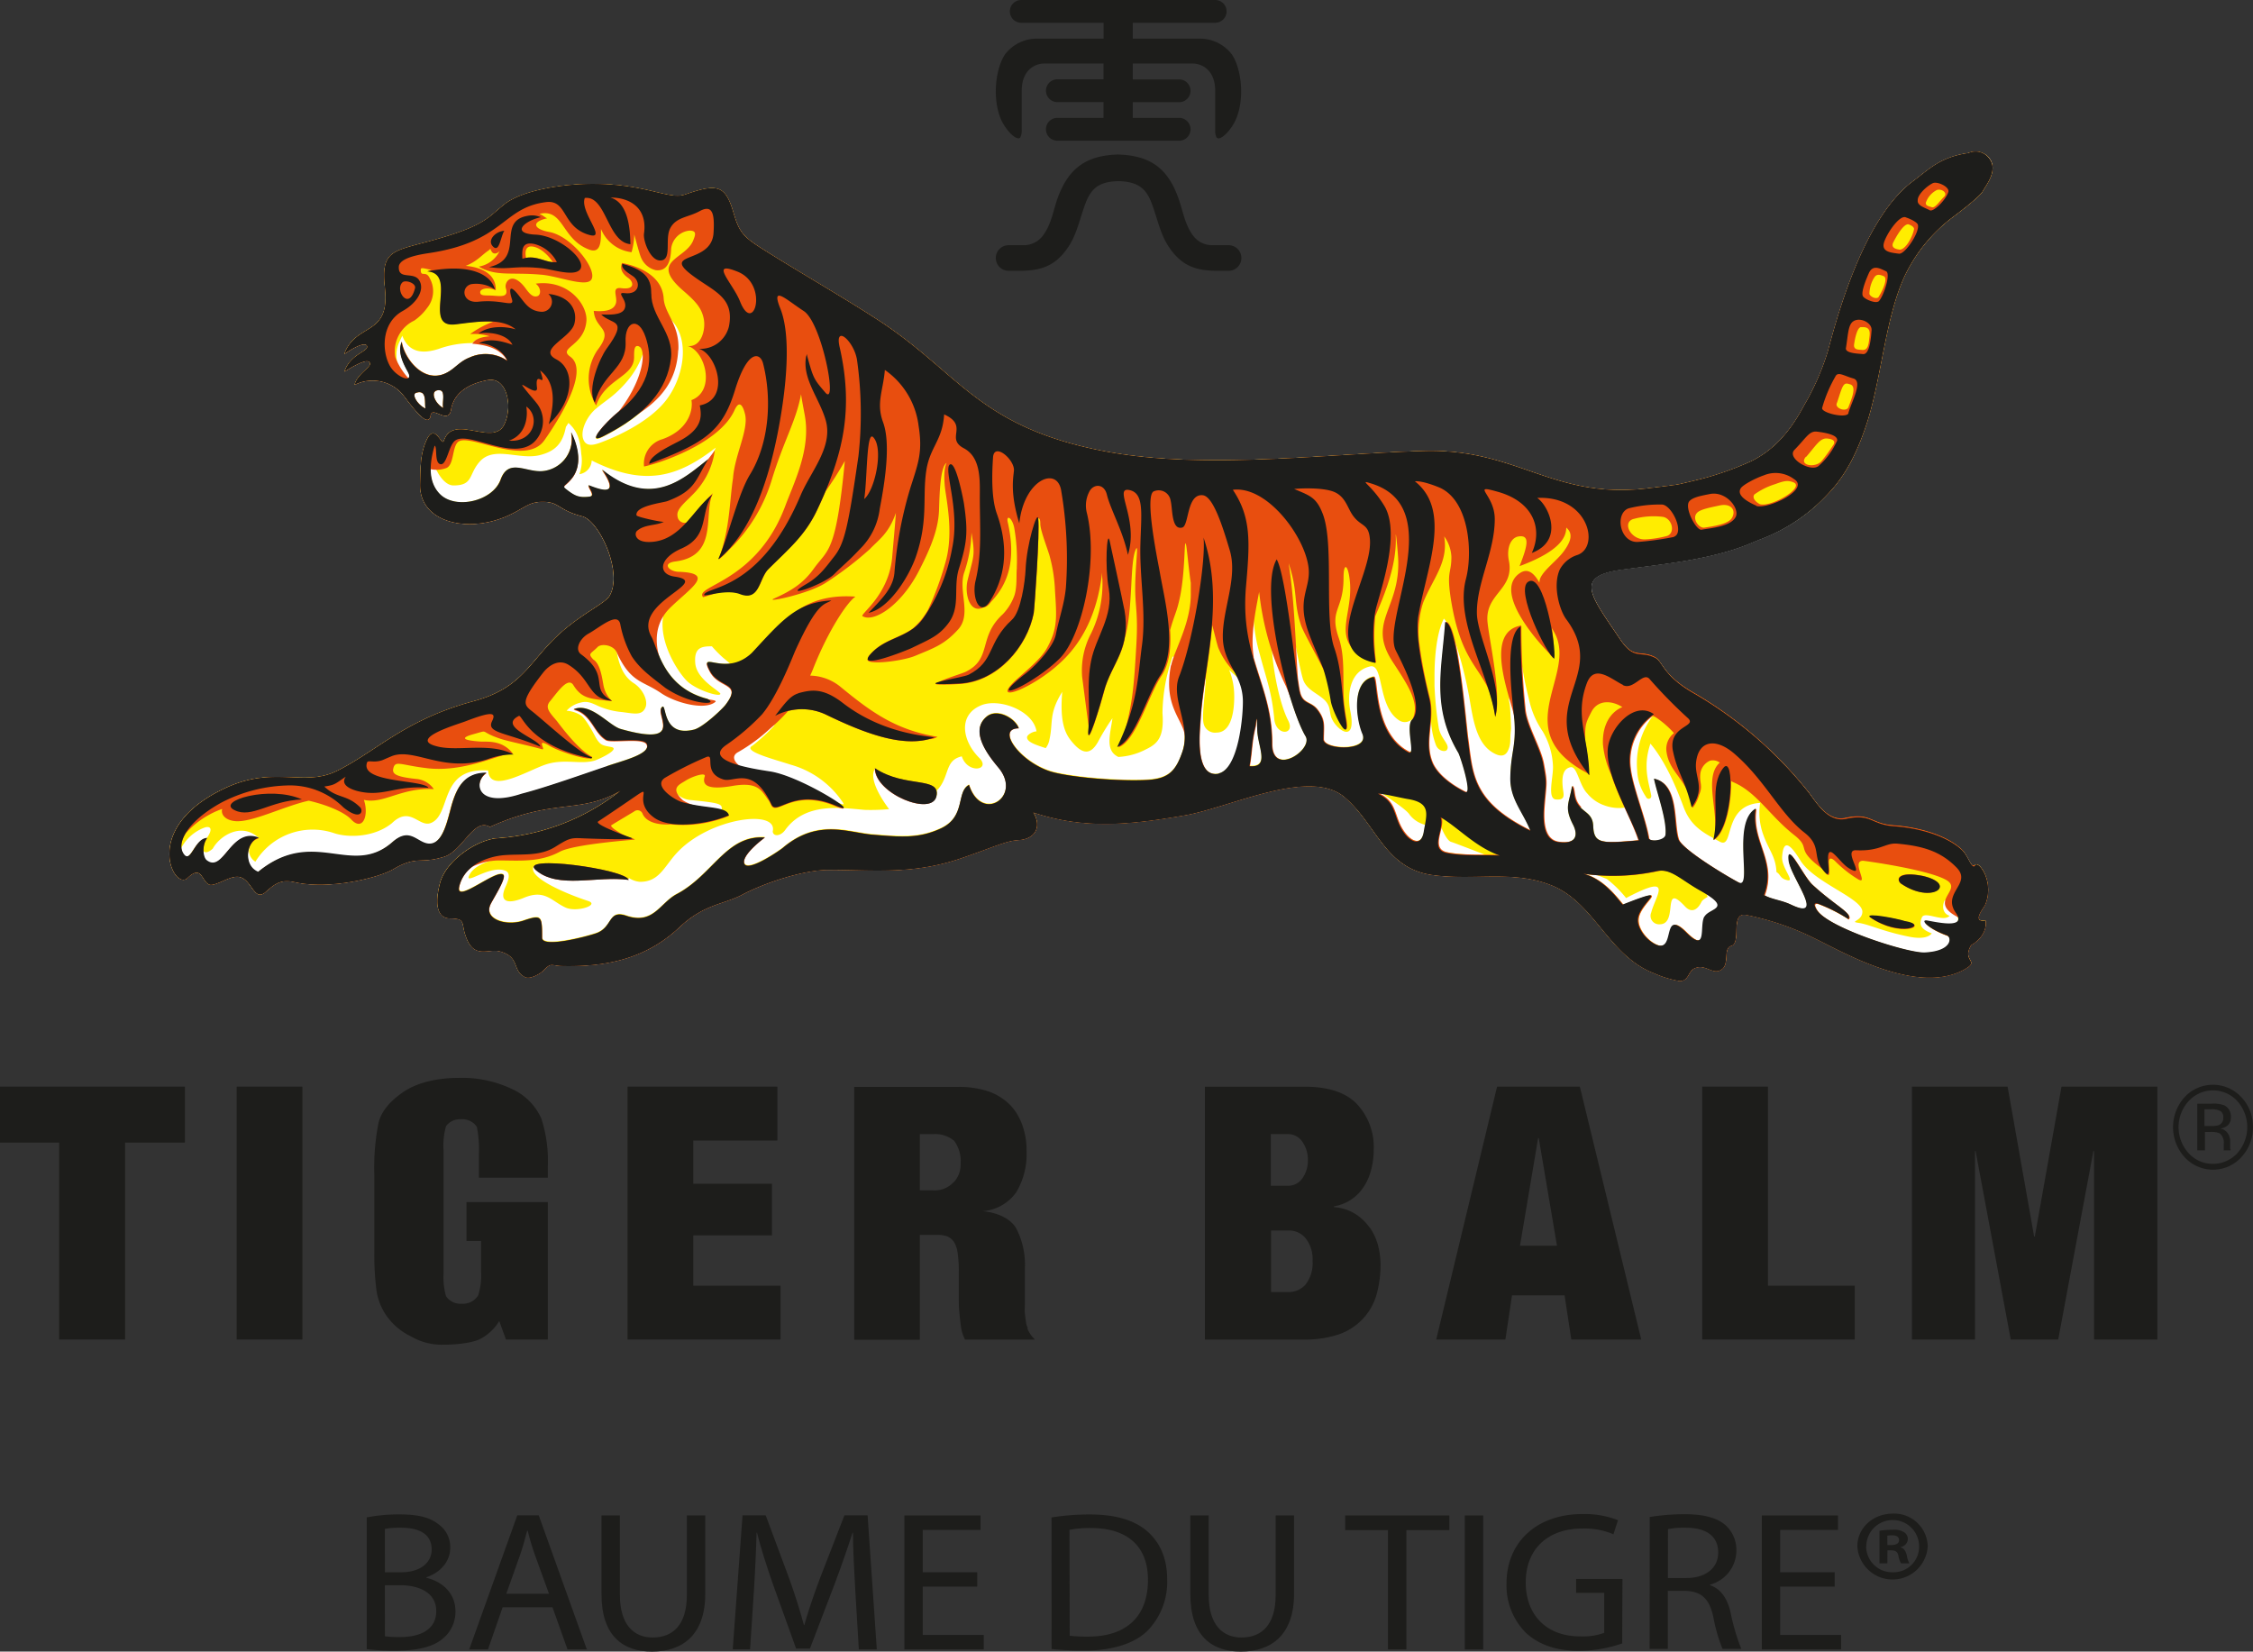 <svg xmlns="http://www.w3.org/2000/svg" xmlns:xlink="http://www.w3.org/1999/xlink" viewBox="0 0 418.84 307.02"><rect x="0" y="0" width="418.84" height="307.02" fill="#333333" stroke="none"/><defs><style>.cls-1{fill:none;}.cls-2{isolation:isolate;}.cls-10,.cls-3{fill:#1d1d1b;}.cls-4{fill:#fff;}.cls-5{fill:#ffed00;}.cls-6{fill:#e84e0f;}.cls-7{mix-blend-mode:darken;}.cls-8{clip-path:url(#clip-path);}.cls-9{clip-path:url(#clip-path-2);}.cls-10{fill-rule:evenodd;}</style><clipPath id="clip-path"><rect class="cls-1" x="403.98" y="201.65" width="14.86" height="15.8"/></clipPath><clipPath id="clip-path-2"><rect class="cls-1" x="403.98" y="201.65" width="14.86" height="15.8"/></clipPath></defs><title>TIGERBALM_Logo2021_Sans cartouche-couleur</title><g class="cls-2"><g id="Calque_1" data-name="Calque 1"><path class="cls-3" d="M68.18,282.07a31.19,31.19,0,0,1,6.17-.55c3.38,0,5.55.55,7.14,1.81a5.16,5.16,0,0,1,2.21,4.4c0,2.44-1.71,4.55-4.42,5.47v.11c2.48.55,5.39,2.51,5.39,6.21a6.41,6.41,0,0,1-2.25,5c-1.79,1.59-4.73,2.33-9,2.33a41.4,41.4,0,0,1-5.24-.29Zm3.38,10.2h3.06c3.53,0,5.63-1.81,5.63-4.21,0-2.88-2.29-4.07-5.7-4.07a15.25,15.25,0,0,0-3,.22Zm0,11.9a19.39,19.39,0,0,0,2.83.15c3.49,0,6.71-1.22,6.71-4.84,0-3.36-3.07-4.8-6.75-4.8H71.55Z"/><path class="cls-3" d="M93.44,298.78l-2.72,7.83H87.23l8.93-24.91h4l8.93,24.91H105.5l-2.79-7.83Zm8.62-2.51-2.6-7.17c-.58-1.63-1-3.1-1.36-4.55H98c-.39,1.44-.78,3-1.32,4.51l-2.56,7.21Z"/><path class="cls-3" d="M115.24,281.71v14.78c0,5.54,2.6,7.91,6.09,7.91,3.84,0,6.36-2.44,6.36-7.91V281.71h3.42v14.56c0,7.65-4.23,10.75-9.9,10.75-5.36,0-9.39-2.88-9.39-10.64V281.71Z"/><path class="cls-3" d="M159,295.67c-.19-3.47-.43-7.69-.43-10.75h-.08c-.93,2.88-2,6-3.3,9.46l-4.62,12.08H148l-4.27-11.86c-1.24-3.55-2.25-6.73-3-9.68h-.08c-.08,3.11-.27,7.24-.51,11l-.7,10.68h-3.22l1.82-24.91h4.31l4.46,12c1.09,3.07,1.94,5.8,2.64,8.39h.08c.7-2.51,1.63-5.25,2.79-8.39l4.66-12h4.31L163,306.61h-3.34Z"/><polygon class="cls-3" points="181.67 294.94 171.54 294.94 171.54 303.92 182.88 303.92 182.88 306.61 168.13 306.61 168.13 281.71 182.29 281.71 182.29 284.4 171.54 284.4 171.54 292.27 181.67 292.27 181.67 294.94"/><path class="cls-3" d="M195.48,282.08a45.51,45.51,0,0,1,7.18-.55c4.85,0,8.3,1.11,10.59,3.1s3.73,4.91,3.73,8.94a13,13,0,0,1-3.76,9.68c-2.48,2.33-6.52,3.58-11.6,3.58a56.62,56.62,0,0,1-6.13-.29Zm3.38,22a29.43,29.43,0,0,0,3.41.15c7.26,0,11.14-3.84,11.14-10.57,0-5.88-3.45-9.61-10.59-9.61a20,20,0,0,0-4,.33Z"/><path class="cls-3" d="M224.7,281.71v14.78c0,5.54,2.6,7.91,6.09,7.91,3.84,0,6.36-2.44,6.36-7.91V281.71h3.42v14.56c0,7.65-4.23,10.75-9.89,10.75-5.36,0-9.39-2.88-9.39-10.64V281.71Z"/><polygon class="cls-3" points="258.03 284.44 250.08 284.44 250.08 281.71 269.44 281.71 269.44 284.44 261.45 284.44 261.45 306.61 258.03 306.61 258.03 284.44"/><rect class="cls-3" x="272.31" y="281.71" width="3.42" height="24.91"/><path class="cls-3" d="M301.57,305.5a24.69,24.69,0,0,1-8.07,1.37c-4,0-7.22-1-9.78-3.29a12.48,12.48,0,0,1-3.65-9.27c0-7.43,5.39-12.86,14.16-12.86a17.1,17.1,0,0,1,6.56,1.14l-.85,2.62a13.55,13.55,0,0,0-5.78-1.07c-6.36,0-10.52,3.77-10.52,10s4,10.05,10.09,10.05a11.52,11.52,0,0,0,4.5-.66v-7.43H293v-2.59h8.62Z"/><path class="cls-3" d="M306.69,282a41.17,41.17,0,0,1,6.48-.52c3.61,0,6,.67,7.57,2a6.21,6.21,0,0,1,2.06,4.77,6.59,6.59,0,0,1-4.89,6.32v.11c2,.67,3.18,2.44,3.8,5a38.16,38.16,0,0,0,2,6.83h-3.49a30.06,30.06,0,0,1-1.71-5.95c-.78-3.44-2.21-4.73-5.28-4.84h-3.18v10.79h-3.38Zm3.38,11.34h3.45c3.61,0,5.9-1.88,5.9-4.73,0-3.21-2.45-4.62-6-4.62a15.58,15.58,0,0,0-3.34.26Z"/><polygon class="cls-3" points="341.07 294.94 330.94 294.94 330.94 303.92 342.27 303.92 342.27 306.61 327.53 306.61 327.53 281.71 341.69 281.71 341.69 284.4 330.94 284.4 330.94 292.27 341.07 292.27 341.07 294.94"/><path class="cls-3" d="M358.37,287.43a6.55,6.55,0,0,1-13.08,0c0-3.4,2.91-6.06,6.6-6.06a6.23,6.23,0,0,1,6.48,6.06m-11.45,0a4.84,4.84,0,0,0,5,4.84,4.75,4.75,0,0,0,4.85-4.8,4.91,4.91,0,0,0-9.82,0m3.92,3.14h-1.47v-6.06a18.07,18.07,0,0,1,2.44-.18,3.51,3.51,0,0,1,2.17.48,1.5,1.5,0,0,1,.66,1.29,1.59,1.59,0,0,1-1.32,1.44v.07c.62.18.93.66,1.13,1.48a5.19,5.19,0,0,0,.47,1.48h-1.55a4.65,4.65,0,0,1-.5-1.48c-.12-.63-.5-.93-1.32-.93h-.7Zm0-3.4h.7c.82,0,1.47-.26,1.47-.89s-.43-.92-1.36-.92a3.69,3.69,0,0,0-.82.07Z"/><path class="cls-4" d="M365.91,28.45c-5.28.76-7.37,3.1-10.31,5.27-9.55,7.1-14.48,26.83-15.84,31.76a47.88,47.88,0,0,1-4.35,9.87c-2.43,4.53-5.33,8.19-9.89,10.41A56.93,56.93,0,0,1,316.45,89s-3.61.89-4.5,1.06-6.11.78-6.11.78c-17.29,1.88-23.8-7.44-41-7-17.91.47-40.44,3.52-58.94.16-23.44-4.33-27.21-14.1-41.71-23.86-6.1-4.07-16.09-9.79-22.47-13.86-3.55-2.26-4.31-3.07-5.4-6.83-1.52-5.11-3.07-5.31-9-3.26-3,1-7.14-2-17.17-2-5.11,0-12.9,1.06-16.38,3.81-2.67,2.12-3.45,3.63-10.27,5.78-10,3.17-12.8,1.84-11.93,9.79,1,9.09-5.43,6.35-7.55,12.24,2.24-1.55,4-2.24,4.23-1.44.28,1-3.1,1.42-4.21,4.71,1.72-1.06,4.58-2.74,4.76-1.48.11.74-2.46,2.05-2.87,3.94a7.38,7.38,0,0,1,8.84,1.68c1.11,1.3,4.86,6.9,5.27,4,.3-1.85,3.27,1.76,3.78-1,.58-3.56,3.84-5,6.8-5.56,3.69-.74,4.81,5.05,3.07,8.38-2.08,4-9.45-2.18-11.16,2.88-.45,1.34-1.7-3.74-3.34.16-1.09,2.56-1,4.94-1.09,7.75-.3,7.61,9.47,9.41,16.79,5.8,3-1.43,3.57-2.49,6.56-2.32,2.58.16,2.46,1.56,6.81,2.68,3.15.86,7.56,10.35,5.09,14.74-.74,1.37-4.66,3.06-8.84,6.67-6.16,5.37-7.07,10.46-16.6,13-12.61,3.41-18,9.3-25.18,12.88-6.32,3.18-11.7-1.1-21,3.3-15.69,7.38-9.31,19-6.93,16.65,2.73-2.61,2.63.54,4.09,1.19.92.4,3.26-1.25,4.79-1.41,3.08-.46,3.27,4.67,5.56,2.91,1.91-1.72,3-2.51,5.61-1.92,6.49,1.45,15.65-.88,18.21-2.41,4.34-2.57,5.12-1,9.17-2.24,3.67-.81,5.74-7.49,8.83-5.64,12-5.42,16.67-2.32,24.28-6.71a41.39,41.39,0,0,1-22.93,8.83c-3.67.27-9.33,4-10.56,8.16-.61,2.19-1.4,6.67,1.86,6.74,2.93,0,2,.85,2.87,3.26,1.49,4.39,4.12,2.29,6.32,2.85,3.91,1.05,2.22,3.57,4.71,4.78.9.46,2.75-.55,3.46-1.26,1.41-1.5,1.4-.86,3.38-.79,8.34.2,15.69-1.41,21.84-7.2,4.54-4.3,8.23-4.26,11.55-6,4.26-2.26,11.5-4.68,16.25-4.68,8.23,0,15.55.92,24.52-2.14,6.06-2.09,8.46-3.28,10.64-3.39,3.24-.18,4.43-2.5,2.83-5.14,9.57,3.18,18,2.27,28.19.53,8.33-1.44,23.16-8.89,29.66-3.4,6.07,5.14,7.5,13.38,16.57,14.53,7.66,1,14.71-.92,21.73,1.8,8.22,3.14,10.7,13.17,19.34,16.46a19.51,19.51,0,0,0,4.59,1.4c1.83.11,1.6-1.86,2.91-2.37,2.06-.9,3.39,1.45,5.06.16,1.38-1.06.18-3.9,1.69-4.31,2-.55-.29-6.32,2.8-5.76a50.37,50.37,0,0,1,13.06,4.52c4.66,2.23,19,10.71,27.75,5.46,2.56-1.52-.77-1.35,1-4.38,1.66-.89,3-2.68,2.66-4.56-2.68.42-.22-2.5-.06-2.89,1.89-4.54-1.55-8.7-1.93-7.24-.62.5-1.22-2-2.45-3.05-3.15-2.83-8.55-4.06-12.52-4.35-4.33-.3-4.22-2.43-9-1.37-3.26.69-5.41-2.94-6.82-4.8a75.84,75.84,0,0,0-21.14-18.37c-6-3.34-6-6-7.42-6.74-2.8-1.43-3.87.52-6.52-3.39-5.36-8-8.79-11.77.12-13,7.67-1.05,15.85-1.75,23.16-4.53l2.57-1.06A32.33,32.33,0,0,0,339.62,92c3.59-3.65,5.82-8.27,7.6-13.89,2.6-8.41,3.35-19.38,6.91-26.92a29.66,29.66,0,0,1,9.12-11c.94-.72,4.77-3.59,5.38-4.7s1.76-2.48,1.8-4.3c0-2.23-2.31-3.57-4.51-2.74"/><path class="cls-5" d="M367,160.86c-.62.5-1.22-2-2.45-3.06-3.15-2.82-8.55-4.06-12.52-4.34-4.33-.3-4.22-2.43-9-1.37-3.26.69-5.41-2.94-6.82-4.8a75.88,75.88,0,0,0-21.14-18.37c-6-3.34-6-6-7.42-6.74-2.8-1.44-3.87.52-6.52-3.38-5.36-8-8.79-11.78.12-13,7.67-1.06,15.85-1.76,23.16-4.54l2.57-1.06A32.31,32.31,0,0,0,339.62,92c3.59-3.65,5.82-8.27,7.6-13.89,2.6-8.4,3.36-19.37,6.91-26.92a29.69,29.69,0,0,1,9.12-11c.94-.72,4.77-3.59,5.38-4.69s1.76-2.48,1.81-4.3a3.18,3.18,0,0,0-4.51-2.74c-5.28.76-7.37,3.09-10.31,5.27-9.55,7.09-14.48,26.83-15.84,31.75a48,48,0,0,1-4.35,9.87c-2.43,4.54-5.33,8.19-9.89,10.42A57.85,57.85,0,0,1,316.45,89s-3.61.89-4.5,1.06-6.11.78-6.11.78c-17.29,1.88-23.8-7.43-41-7-17.91.47-40.44,3.52-58.94.16-23.44-4.34-27.2-14.11-41.72-23.87-6.09-4.07-16.08-9.8-22.47-13.86-3.55-2.26-4.31-3.07-5.39-6.83-1.52-5.12-3.07-5.31-9-3.26-3,1-7.14-2-17.17-2-5.11,0-12.9,1.06-16.38,3.81-2.68,2.12-3.45,3.64-10.27,5.78-10,3.17-12.8,1.84-11.93,9.78,1,9.1-5.43,6.35-7.55,12.24,2.24-1.55,4-2.24,4.23-1.44.28,1-3.1,1.42-4.21,4.71,1.71-1.05,4.58-2.74,4.76-1.48.11.74-2.46,2.05-2.87,3.94a7.37,7.37,0,0,1,8.84,1.68c1.11,1.3,4.86,6.9,5.27,4,.3-1.85,3.27,1.76,3.78-1,.58-3.56,3.84-5,6.8-5.56,3.69-.74,4.81,5.05,3.08,8.38-2.08,4-9.45-2.18-11.16,2.88-.45,1.34-1.7-3.74-3.34.16-1.09,2.56-1,4.94-1.09,7.75-.3,7.61,9.46,9.41,16.79,5.8,3-1.44,3.57-2.49,6.57-2.32,2.58.16,2.46,1.56,6.81,2.68,3.15.87,7.56,10.34,5.09,14.74-.74,1.38-4.66,3.06-8.84,6.67-6.16,5.38-7.06,10.46-16.6,13-12.61,3.41-18,9.3-25.18,12.88-6.32,3.18-11.7-1.09-21,3.31-15.69,7.38-9.32,19-6.94,16.66,2.73-2.61,2.63.54,4.08,1.19.93.39,3.27-1.26,4.8-1.42,3.08-.46,3.27,4.68,5.56,2.91,1.92-1.72,3-2.51,5.61-1.93,6.49,1.45,15.65-.88,18.21-2.41,4.34-2.57,5.12-1,9.17-2.24,3.67-.81,5.74-7.48,8.83-5.64,12-5.42,16.67-2.32,24.28-6.71a41.37,41.37,0,0,1-22.93,8.84c-3.67.28-9.33,4-10.56,8.15-.61,2.19-1.41,6.67,1.85,6.74,2.94,0,2,.85,2.87,3.26,1.49,4.39,4.11,2.29,6.32,2.85,3.91,1.06,2.22,3.57,4.71,4.79.9.45,2.75-.56,3.46-1.27,1.41-1.51,1.4-.86,3.38-.79,8.35.2,15.69-1.41,21.84-7.2,4.54-4.3,8.23-4.26,11.55-6,4.26-2.27,11.5-4.67,16.25-4.67,8.23,0,15.56.92,24.52-2.14,6.07-2.08,8.46-3.28,10.64-3.39,3.24-.18,4.43-2.5,2.84-5.14,9.56,3.19,18,2.29,28.18.53,8.33-1.44,23.16-8.89,29.66-3.4,6.07,5.14,7.5,13.38,16.57,14.52,7.66,1,14.71-.92,21.73,1.81,8.22,3.14,10.7,13.18,19.34,16.46a19.63,19.63,0,0,0,4.59,1.4c1.83.11,1.6-1.86,2.91-2.37,2.06-.9,3.39,1.46,5.06.17,1.38-1.07.18-3.9,1.69-4.32,2-.55-.29-6.32,2.8-5.75a50.41,50.41,0,0,1,13.06,4.52c4.67,2.22,19,10.71,27.75,5.46,2.56-1.52-.77-1.35,1-4.38,1.66-.89,3-2.69,2.66-4.56-2.68.42-.22-2.5-.06-2.89,1.9-4.54-1.55-8.7-1.93-7.24m-59.55-28.07-.27-.17.34.09-.07.08M271.17,140c.33.55,2.73,8,1.24,7.28-2.59-1.3-5-3.15-6-5.22-1.3-2.89-.5-5.85-.37-8.85h0a14.27,14.27,0,0,0,.89,5.25c.4,1.12,1.63,1.35,2,1,.83-1-1.16-2.1-1.48-4.29a65.16,65.16,0,0,1-.77-7.68c0-.59,0-1.2,0-1.84,0-5.36.85-9,1.75-10.65a5,5,0,0,1,.56.78.46.46,0,0,0-.25-.05c-.59,8.63-2.62,15.76,2.45,24.29m7.72,19.06h0m-123.44-10c-2.68-1.8-8.69-5-12.36-5.57-2.74-.42-9.37-1.44-9.29-3.44a38.43,38.43,0,0,1,10.76-7.83l.09.12-.55.72c.21-.11.49-.23.82-.37l.3.4c-.48.6-1,1.2-1.57,1.82l.39-.17a34.39,34.39,0,0,1-4.19,3.86c-1.94,1,4,2.51,7.13,3.53a17.25,17.25,0,0,1,9,6.06c1.19,1.61,1.13,1.52-.53.88m-28.79.1a6.57,6.57,0,0,1-1.34-.65,3.38,3.38,0,0,1,.49-1,3.9,3.9,0,0,0,2.46,1.17c5.89.58,6,.77,5.86,1.88-1.61-.5-4.45-.52-7.46-1.4m4.51-6.4.85-.87a2.92,2.92,0,0,0,1.57,2.73c-1.2-.37-2.22-1-2.42-1.86M110.77,76c1.74-1.52,3.21-2.17,5.51-4.77,3.38-3.83,3.55-7,3.55-7l.07-1.64.07.2c1.16,3.42,1.55,8.62-5,13.83-2.62,2.12-6.21,6.3-2.84,4.56,7.93-4,11.88-8.68,12.55-14.44.42-3.43-1.7-5.92-2.88-8.68.7-.22,1.64,0,2.89,1.31,3.78,3.82,2.35,10.93-.91,15.09s-9.5,6.77-11.23,7.46-3.43,1.38-4.08-.17.52-4.21,2.26-5.73M138,144.76c-.42,0-.88.09-1.4.17a5.6,5.6,0,0,1-.61,0,10.52,10.52,0,0,1,2-.21M77.4,73c2.09-.66,1.47,2.1,1.71,2.94-1.37-.57-2.74-2.65-1.71-2.94m4.41-.45c1.06.15.34,2.37.6,3.29-1.71-.91-2.65-3.53-.6-3.29m5.55-6.12c-1.92.73-2.76,2.11-4.43,2.91-4.25,2.05-7.82-2.88-8.23-5.83-.6,1.63-.16,3.21,1.13,5.54,1,1.72-.67,1.5-2.08.37a37.72,37.72,0,0,1-1.53-4.31,2.83,2.83,0,0,1,1.43-2.88,5.5,5.5,0,0,0,.24,5.41c-.57-2.65.23-3.79.9-5.23h0c1.21,3.21,3.86,3.38,6.75,2.45a18.17,18.17,0,0,1,6.25-1.08A3.08,3.08,0,0,1,89,63c.41.1.82.22,1.22.35a3.76,3.76,0,0,0-1.19.46c2-.15,4.72,1.53,5.29,3.25a7.15,7.15,0,0,0-7-.63m22.05,23.77c.06.67,1.42,2.05.06,2.15-1.82.19-2.57-.09-4.27-1.43-.81-.62-.07-.56,1.1-2,2-2.46,1.18-6-.12-8.57a6,6,0,0,1-5.32,7.24c-3.11.27-6.32-2.47-7.79,1.57s-8.39,5.61-11.29,2.71c-2.3-2.31-1.95-5.81-1-9,.56.27-.14,3.45,1.23,3.45,1.08-.1,1.4-3.48,2.56-4.38a2.87,2.87,0,0,1,2.1-.36,3.07,3.07,0,0,0-2.08.53c-1.1.93-.77,4.2-2.19,4.9-.47.3-1.16-.39-1.87-1.3.5,1.81,2,4.53,3.82,4.53,3.71,0,2.78-2.05,4.83-4.38,2.64-3.06,7.33-.32,11.14-1.24,2.92-.7,4.34-2.19,4.92-5.26.17-.26.33-.5.47-.74,1.54,1.39,2.18,2.91,2.39,5.8a7.14,7.14,0,0,1-.36,3.73A2.68,2.68,0,0,0,110,85.6c9.94,5,16.11,3,23.08-2.4a31.46,31.46,0,0,1-1.94,3.46c-.14.12-.29.23-.44.35.28-.5.58-1,.95-1.62-4.25,3.24-10.37,9.53-19.75,1.93,3.83,5.56-1,3.45-2.51,2.91M34.25,159a2.29,2.29,0,0,1-.56-1.36A8.08,8.08,0,0,1,38,153.85c1.11-.39,1.67.23.45,1.92l-.08.13c-2.18.14-3,4.5-4.15,3.14m4.15,1a2.54,2.54,0,0,1-.61-2c.18.57.91.52,1.79-.28,1.36-2.48,5.41-4.94,8.54-2l-.22.07c-5-1.82-6.38,6.67-9.5,4.26m74.51-17.59c-4.19,1.4-11.44,4-16,5.17-8.48,2.8-9-2.23-6.51-3.92-4.26,0-5.69,2.84-6.74,7-.79,3-1.9,7.44-5.14,5.87-1.61-.76-2.93-2.31-5.58,0-7.63,6.74-14.59-2.93-25,5.56-2-.85-2.26-3.39-1.43-5a2.42,2.42,0,0,0,1,3,12.47,12.47,0,0,1,14.64-5.3c2.64.88,7.48.79,10.74-1.86,3.45-3.34,5.07.93,7.32-.06,3.78-1.67,1.38-10.37,10.57-9.73.24,4.52,7.52-.12,10.88-1.17s6.4.12,9-.7c1.54-.58,4.6-2.18,3-2.49s-2-.28-2.89-1.79c-.45-.88-1.81-3.42-2.71-4.07a5.62,5.62,0,0,0-2.7-.89,5,5,0,0,1,2.57-1.5c1.23-.34,2,0,3.33.63a14.13,14.13,0,0,0,4.42,1.12c2.19.27,3.72.72,4.36-.89.49-1.25-.5-3.39-2.17-4.47-3-1.91-3.19-5.91-3.73-9.44-.13-.74.85-2,.18-1.55l-1.3.51-4.75,2.15a4.32,4.32,0,0,1,1.13-.92c2.12-1.16,5.53-4.26,5.95-1.67a20.21,20.21,0,0,0,2.14,5.91c1.49,2.25,3.33,3.61,6.27,5.87,4.82,3.23,10.17,3.2,7.74,2-8.24-2.13-9.19-9.44-10.38-11.55-2-3.46,1.47-6.12,4-8-.46,1-1.19,2.11-1.54,3.17-1.65,5.12,2.41,11.41,4.19,13.13s6.53,3.17,6.15,2.26c-.69-.77-4.4-2.73-4.64-5.61s1.16-3.15,3.1-3.12a22.49,22.49,0,0,0,2.15,2.18c.24.19.67.56,1.22,1-3.2.39-5.36-1.62-3.74,1.4,1.71,3.25,6.16,2,2.86,6.3-.61.79-4.16,4.16-5.84,4.58-5.87,1.46-5.09-4.72-5.87-4.25-1.64,1.06,4.6,7.63-7.73,4.14-2.17-.59-5.55-5-8.75-3.69,3.31.78,3.64,4.21,6,5.66,1.07.63,7-.53,7.58.81.84,1.84-4.47,3.1-7.28,4.07m106.93-2.84c-1.22,3.65-2.55,5.1-6.38,5.36-5.38.34-14.9-.51-18.28-1.59-5.73-1.86-10.06-8-5.81-8-.69-1.89-4-3.73-5.93-2.18-3.26,2.64.15,7.09,2.13,9.46,4.56,5.4-3.12,10.45-5.45,3.25-2.43,1.3-.51,5.9-5.23,8.09-4.14,1.92-7.48,1.58-12.76,1.15-4.46-.38-10.15-3-16.6,2.45-.54.46-6.58,4.63-7.19,2.91-.43-1.21,2-3.46,3.83-4.83-7.2-.48-9.65,7-16.4,10.55-3.13,1.67-4.32,5.74-9.4,4-3.39-1.13-2.46,2.13-5.49,3.24-1.83.65-10.12,2.81-10.12.86,0-4.08-.05-4.34-3.54-3.16-3.08,1-7.21-.21-6.11-2.92.34-.85,3.07-5,2.46-5.61-1.19-1.23-8.94,5.51-8.22,2.21.9-4,5.22-5.65,8.47-5.89h.08c-.72.32-1.32.62-1.83.9-2.28.54-4.28,1.56-4.89,3-.88,1.91,3.89-2.08,6.77-.88,1.21.52.25,2.33-.1,3.18-1.1,2.64.58,3.06,3.54,1.82,3.91-1.63,5.1.65,7.75,1.84,2.1.93,6.37-.52,4.15-1.24-3.89-1.26-11.75-4.52-10-6.6-.06.18.06.4.38.67,4.18,3.59,11.33,1,17.25,1.82a.56.56,0,0,0-.18-.25,4.44,4.44,0,0,0,2.15.8c3.59.05,4.49-2.75,6.87-5.35,6-6.53,18.88-8.27,17.85-4,.11,1,1.48.88,2.31-.27,3.75-5.2,10.37-4.13,14.78-3.75a37,37,0,0,0,4.55-.14s-4.29-5.43-2.54-7.62h0c.36,4.63,10.59,8.7,11.4,5a2.39,2.39,0,0,0,0-.83,6.39,6.39,0,0,0,.8-1c1.48-2.38,1-4.71,3.85-5.36,1.1,3.36,5.53,2.55,3.22.26-3.08-3.08-4-7.88.31-9.72,3.34-1.45,9.77.94,10.36,4.82-.66,0-1.76.6-1.76,1.11,0,.9,1.76,1.44,3.47,2a3.55,3.55,0,0,0,.69-1.56c.75-3.3-.19-4.74,2.38-8.9-.38,4.7.16,7.26,1.63,9.06,2.21,2.81,3.7,2.54,5,.28a42.3,42.3,0,0,1,2.71-4.44c-.41,3-1.44,6,1.1,7.2a12.49,12.49,0,0,0,5.2-1.45c2.07-1,3.34-2.23,3-6.68A32.57,32.57,0,0,1,218,122.06l.55.06c-.16,1.21-.29,2.42-.39,3.52-.39,1.79-.63,3.83.18,5.37.15.33.29.63.42.92a4.75,4.75,0,0,0,.47,1,21.73,21.73,0,0,1,.83,2.1,9.38,9.38,0,0,1-.23,4.56m6.8,4.18c-4.68,1-3.6-8-3.47-10.16.15-2.6.55-5.37,1-8.26l0,0v1c-.26,3.83-.74,6.88-.39,8.22a2.17,2.17,0,0,0,2.39,1.61c3.81,0,3.26-7.58,3.26-7.58a12.72,12.72,0,0,0-.92-4.09,19.34,19.34,0,0,0,1.69,1.52,10.25,10.25,0,0,1,1,3.93c.1,2.9-.78,13-4.57,13.78m5.65-1.38c.51-2.92.36-4.39,1.12-7.44.41-3.31.23.12.39,1.4.32,2.84,2.11,6.32-1.51,6m4.19-4.17c0-9.38-4.29-14.41-4.88-23.8a.62.62,0,0,1,.25-.16,1.6,1.6,0,0,0,1.16-1,30.16,30.16,0,0,0,1.19,8.36c1.21,4.62,2.24,7,2.71,12.1.31,3.26,4,3,2.58.27-1.89-3.67-3.82-13.25-2.92-20.07.89,8.58,4.07,19.48,6.15,22.94,1.56,2.5-6.24,7.71-6.24,1.38m16.82-1.84c1.4,3.34-7.26,3-7.26,1,0-2.47.38-3.52-1.17-5.52-1.18-1.49-2.65-1-3.2-3.11-.39-1.37-1.2-8.78-2.17-15.22.23.77.46,1.55.69,2.33s.24,1.62.37,2.41c.54,3,1.27,6.62,1.62,7.8.53,2.06,2.43,2.68,3.85,3.9s1.08,2.31,1.47,3.4c.85,2.33,4.82,5.23,3.55-1.17-.58-2.78-.25-7.47,3.8-8.29,2.46-.29,1.23,7.49,5.29,10.06a1.9,1.9,0,0,0,2.63-.55,2.53,2.53,0,0,0,.2-.32,2.28,2.28,0,0,1-.42.62c-1.25,1.24.7,6.77-.63,6.06-6.82-3.54-5.61-14-6.59-14-4.11.84-3.16,7.91-2,10.56m7.58,18.17c-1.85-2.74-1.15-5.39-4.67-7a5.34,5.34,0,0,1,.76.07c2,1.34,4.59,3.1,5.06,3.9a5.24,5.24,0,0,0,2.92,1.9c-.07.35-.14.71-.2,1.09-.46,3-2.54,2-3.87,0m8,4c-2.37-.54-1.36-2.79-1-4.7.6,1.41,1.29,2.64,1.91,2.79.34.09,3.37,1.26,6.27,2.37a36.59,36.59,0,0,1-7.18-.46m4-21.33c-.27-1.89-1.17-12.77-2.54-18.29a76.07,76.07,0,0,1,2.75,10.58c.69,3.93,1.23,8.59,4.36,10.49,1.28.78,2.43.94,3-.62.49-1.25.17-1.57.45-3.77,0-.7-.12-3.07-.18-4a8.38,8.38,0,0,0-.22-1.32c.14-.81.29-1.72.45-2.64.2,2.88.54,5.49.62,6.64.27,4.62-.67,5.58-.78,10.22-.12,4.06,2.25,6.33,3.73,10-11-5.42-10.74-10.62-11.68-17.27m16.84,19.38c-3-.42-2.81-4.54-2.63-6.89.36-4.35.54-3.81-.14-7.54-.51-3-3.16-7.18-3.44-10.24-.29-3.22-.53-6-.66-8.93a65.62,65.62,0,0,0,1.38,6.91,16.86,16.86,0,0,0,2.59,6.16,13.72,13.72,0,0,1,1.92,6.65c0,2.11-1.08,5.86.54,6s1.49-.67,1.35-1.63c-.38-2.63,0-4.11,1.38-4.36,1.22-.24,1.61,3.39,3.12,4.9a7.05,7.05,0,0,0,3.15,2.19,7.88,7.88,0,0,0,3.84.42c1,2.19,2,4.3,2.6,6.08-7,.61-8.36.66-8.5-2.7-.09-2-1.28-2.33-2.34-3.4-1.54-1.55-1-3.19-1.6-4-.49,3.2-1.52,3.86.2,7.2,1,2,.53,3.67-2.77,3.21M317,170.38c-1,1.73.67,7.05-3.47,2.89-4.48-4.44-1.91,3.67-5.35,2.41-1.77-.68-3.63-2.92-3.55-4.71.15-3.25,7-6.66-2.83-2.8-1.22-1.45-3.67-4.78-7.31-5.73.87.11,1.69.2,2.47.26l1.75.69a21.08,21.08,0,0,1,3.59,3.55c9.12-4.82,5.45-.43,4.67,2.68a1.58,1.58,0,0,0,1.57,2.2c3.59,0,.28-8.08,4.71-3.32,1.4,1.48,2.49.28,3-.73.19-.48.78-.78,1.24-1.07-.11-.06-.15-.24-.16-.46,4.44,2.76.54,2.66-.31,4.14m41.26.81c-1.25-.16.32,1.55,3.72,2.76.92.33,1.07,2.91-4.07,3.18-3.05.16-17.57-4.43-20-7.75-.54-.78-1-1.83.55-1.15a29.52,29.52,0,0,1,5.21,2.69c.83-1.07-2.42-2.45-6.69-6.39-1.69-1.53-4.77-8.2-4.43-4.59.25,3.06,7.11,11.45.45,8.29-1.82-.86-3.48-.94-5-1.76,2.36-6.42-2.51-10-1.55-16.09-4.57,2.62-.48,15.14-3.19,13.73-3-1.6-10.64-6.3-11.21-8.07-1-3,.08-10.25-4.53-11.22.55,2.7,2.39,7.6,2.15,10.38-.06,1.14-3,1.45-3.16.64-.59-3.65-3-9.42-3.42-13a10.48,10.48,0,0,1,4.25-9.88,14.69,14.69,0,0,0-3,10.3,9.3,9.3,0,0,0,1.59,4.8c.33.76,1.19.43,1-.27-.38-2.22-1.62-5.18-.13-9.55,3,3.56,5.06,8.82,6.14,11.72,1.19,3.23,3.18,4.55,5.58,5.86l-.06.32a2.54,2.54,0,0,0,.27-.2l1,.54c2.7,1.4.43-6.79,7.47-7.23a11.89,11.89,0,0,0,.61,6c1,2.78,2.3,4,2.42,6.86.81.45.61,1.21,2.05,1.52s-1.1-2.31-1-4.3c.23-3.44,1.48-2.5,3.42.66,2.57,4.1,11.5,7,11.5,9.49,0,1.84-2.68,1.8-.55,2.1,1.94.32,4.46,1.59,9.27,2.55,2.69.54,3.78-.1,4.18-.62-1.75-.69-2.53-1.43-1.82-3,.57-1.19,4,1,5.14-.27-1.3-.42-1.45-1.78-.91-2.91a.87.87,0,0,1,.13.1,6,6,0,0,0,1.33,1.27,4.16,4.16,0,0,0,.55,1.09c2.27,3.21-4.07,1.61-5.38,1.44"/><path class="cls-6" d="M95.32,140l.18.2-.18-.2m30.79-74.91c.25-4.74-2.55-6.73-2.73-9.62-.29-4.53-5.28-6.1-7.73-6.58-.51,1.17.17,2.11,1.13,2.77s1.44,2.28-1.33,1.9c-1.82-.23-.66,1.57-.93,2.73-.33,1.42-2.09,1.69-4.14,1.5.25,3.61,3.94,3.08.67,7.32a9.5,9.5,0,0,0-.78,9.17,1.82,1.82,0,0,0,.13.28.17.17,0,0,0,0,.06,2,2,0,0,0,.11.22h0c.1.18.2.37.31.55,1.71-5,7.06-5.3,7.06-9,0-1.25,0-2.36.91-2,.09.06.15.11.24.17,1.14,1.23.25,6.51-4,11.93h0c-2.62,2.12-6.21,6.29-2.84,4.56a35.81,35.81,0,0,0,6-3.8c4.79-3,7.63-6.58,7.89-12.19M95.5,140.23h0m4.12,21.52c4.18,3.59,11.33,1,17.25,1.82-.53-2-20.66-4.75-17.25-1.82m63-18.94c0,4.73,10.6,9,11.42,5.22s-5.8-1.47-11.42-5.22m194.8,20c-4.45-.88-5,.54-4.11,1.38,5.77,4,10.74.15,4.11-1.38m9.56-2c-.61.5-1.22-2-2.45-3.06-3.15-2.83-8.55-4.06-12.52-4.34-4.33-.3-4.22-2.43-9-1.37-3.26.69-5.41-2.94-6.82-4.8a75.9,75.9,0,0,0-21.14-18.37c-6-3.34-6-6-7.42-6.74-2.8-1.43-3.87.52-6.52-3.38-5.36-8-8.79-11.78.12-13,7.67-1.06,15.85-1.76,23.16-4.53l2.57-1.06A32.3,32.3,0,0,0,339.62,92c3.59-3.65,5.82-8.27,7.6-13.89,2.6-8.4,3.35-19.37,6.91-26.92a29.69,29.69,0,0,1,9.11-11c.94-.72,4.77-3.59,5.38-4.69s1.76-2.48,1.81-4.3a3.18,3.18,0,0,0-4.51-2.74c-5.28.76-7.37,3.09-10.31,5.27-9.55,7.09-14.48,26.83-15.84,31.75a47.94,47.94,0,0,1-4.35,9.87c-2.43,4.54-5.33,8.19-9.89,10.43A58,58,0,0,1,316.45,89s-3.61.89-4.5,1.06-6.11.78-6.11.78c-17.29,1.88-23.8-7.43-41-7-17.91.47-40.44,3.52-58.94.16-23.44-4.34-27.21-14.11-41.71-23.87-6.1-4.07-16.09-9.8-22.47-13.86-3.55-2.26-4.31-3.07-5.4-6.82-1.52-5.12-3.07-5.31-9-3.26-3,1-7.14-2-17.17-2-5.11,0-12.9,1.06-16.38,3.81-2.67,2.12-3.45,3.63-10.27,5.78-10,3.17-12.8,1.84-11.92,9.78,1,9.1-5.43,6.35-7.55,12.24,2.24-1.55,4-2.24,4.23-1.44.28,1-3.1,1.42-4.21,4.71,1.72-1.06,4.58-2.74,4.76-1.48.11.74-2.46,2.05-2.87,3.94a7.38,7.38,0,0,1,8.84,1.68c1.11,1.3,4.86,6.91,5.28,4,.3-1.85,3.27,1.76,3.78-1,.58-3.56,3.84-5,6.8-5.56,3.69-.74,4.81,5.05,3.07,8.38-2.08,4-9.45-2.18-11.16,2.88-.45,1.34-1.7-3.74-3.34.16-1.09,2.56-1,4.93-1.09,7.75-.3,7.62,9.47,9.41,16.79,5.8,3-1.44,3.57-2.49,6.57-2.32,2.58.16,2.46,1.56,6.81,2.68,3.15.86,7.56,10.35,5.09,14.74-.74,1.38-4.66,3.06-8.84,6.67-6.16,5.38-7.06,10.46-16.6,13-12.61,3.41-18,9.3-25.18,12.88-6.32,3.18-11.7-1.09-21,3.31-15.69,7.38-9.32,19-6.94,16.66,2.73-2.61,2.63.54,4.09,1.19.92.39,3.26-1.26,4.79-1.42,3.08-.46,3.27,4.68,5.56,2.91,1.92-1.72,3-2.51,5.61-1.92,6.49,1.45,15.65-.88,18.21-2.41,4.34-2.57,5.12-1,9.17-2.24,3.67-.81,5.74-7.48,8.83-5.64,12-5.42,16.67-2.32,24.28-6.71a41.37,41.37,0,0,1-22.93,8.84c-3.67.28-9.33,4-10.56,8.16-.61,2.19-1.4,6.67,1.86,6.74,2.93,0,2,.85,2.87,3.26,1.49,4.39,4.11,2.29,6.32,2.85,3.91,1.06,2.22,3.57,4.71,4.79.9.45,2.75-.56,3.46-1.27,1.41-1.51,1.4-.86,3.38-.79,8.34.2,15.69-1.41,21.84-7.2,4.54-4.3,8.23-4.26,11.55-6,4.26-2.27,11.5-4.67,16.25-4.67,8.23,0,15.56.92,24.52-2.14,6.06-2.08,8.46-3.28,10.64-3.39,3.24-.18,4.43-2.5,2.83-5.14,9.57,3.19,18,2.29,28.19.53,8.33-1.44,23.17-8.89,29.66-3.4,6.07,5.13,7.5,13.37,16.57,14.52,7.66,1,14.71-.92,21.73,1.81,8.22,3.14,10.7,13.18,19.34,16.46a19.74,19.74,0,0,0,4.59,1.4c1.83.11,1.6-1.85,2.91-2.37,2.06-.89,3.39,1.45,5.06.17,1.38-1.07.19-3.9,1.69-4.32,2-.55-.29-6.32,2.8-5.75a50.39,50.39,0,0,1,13.06,4.52c4.67,2.22,19,10.7,27.75,5.46,2.56-1.52-.77-1.35,1-4.38,1.66-.89,3-2.69,2.66-4.56-2.68.42-.22-2.5-.06-2.89,1.89-4.54-1.55-8.7-1.93-7.24M359.94,35.38c.85-.44,2.19.4,1.52,1.14-1,1-1.73,2.2-2.33,2s-1.12-.23-1.12-.81a4.12,4.12,0,0,1,1.94-2.32M352,45c.76-1.51,2.14-3.71,2.94-3.24.52.2.88.48.89.81-.21,1.3-1.5,3.78-2.64,3.84-1.47-.18-1.51-.78-1.2-1.41m-3.67,6.79c.37-.74.84-.9,1.87-.45.85.37-.17,2.64-1,3.94-.52.38-1.52-.16-1.66-.65a6.11,6.11,0,0,1,.77-2.84M346,60.82c1.05-.07,1.73.18,1.56,1.62s-.21,2.72-1.39,2.61c-.5-.08-1.62.09-1.49-1,.11-.81.52-3.2,1.31-3.25M341.45,75c.35-.89.75-2.47,1.15-3.18s.76-.54,1.39-.36c1.18.39.27,2.59-.38,4.29-.48.88-2.47.15-2.16-.74m-5.65,9.89c2-2.34,2.62-3.56,4-3.37,1.21.14,1.47.64.92,1.33a33.38,33.38,0,0,1-2,2.76c-1.16,1.48-4.42.93-3-.71m-9.66,7.07A13.34,13.34,0,0,1,330,90c1.61-.59,2.29-.76,3.35-.36,2.42.88-4.16,4.77-6.21,4.07-1-.54-1.39-1.29-1-1.78m-10.66,3.4c.66-.68,2.53-1,4.26-1.38,2.07-.42,3.05.88,2.25,2.3-.65,1.19-3.5,1.58-5.11,1.83-1,.2-2.43-1.67-1.39-2.75M303.7,96.47a14.09,14.09,0,0,1,5.38-.4c1.84.26,2.51,3.23.6,3.62a19.77,19.77,0,0,1-3.66.57c-2.83.23-4.58-3.16-2.32-3.8M99,45.83c1.55.21,3,1.72,3.79,2.9-1.55-.11-3-1.15-5-.79-.14-.74-.31-2.31,1.21-2.11M77.4,73c2.09-.65,1.47,2.1,1.71,2.94-1.38-.57-2.74-2.65-1.71-2.94m4.41-.44c1.06.15.35,2.37.6,3.29-1.71-.91-2.65-3.53-.6-3.29m5.55-6.12c-1.92.73-2.77,2.11-4.42,2.91-4.26,2.05-7.82-2.88-8.23-5.83-.6,1.63-.17,3.21,1.13,5.54.41.73.36,1.1.05,1.21l-.16-.18a12.76,12.76,0,0,1-2.24-3.67A6.31,6.31,0,0,1,77,59.6a9.84,9.84,0,0,0,2.4-2.35,4.91,4.91,0,0,0,.52-5.47c-.72-1.63-1.7-.13-1.7-1.62,0-.57.61-.21,2,0-.26.09-.52.17-.77.27h0l.28,0,.36.07c4.67,1.1-1.38,10.48,4.65,9.76a38.41,38.41,0,0,1,7.07-.5,17.72,17.72,0,0,0-4.41,2.34,10.18,10.18,0,0,1,3.63.41c-1.39.12-2.69.45-3.23,1.38,3,.28,5.19,1,6.48,3.11a7.18,7.18,0,0,0-6.88-.58m130.29,57.21c-1.49,7.72,2.23,10,2.59,13.22a8.24,8.24,0,0,1-.13,1.7c0,.14-.06.27-.11.41a2.34,2.34,0,0,0,.09-.33,6.77,6.77,0,0,1-.25,1c-1.22,3.65-2.55,5.1-6.38,5.36-5.38.33-14.9-.51-18.28-1.59-5.73-1.86-10.06-8-5.81-8-.69-1.89-4-3.73-5.94-2.18-3.26,2.64.15,7.09,2.14,9.46,4.56,5.4-3.12,10.45-5.45,3.25-2.43,1.3-.51,5.9-5.23,8.09-4.13,1.92-7.48,1.58-12.76,1.15-4.46-.39-10.15-3-16.6,2.45-.53.46-6.57,4.63-7.19,2.91-.43-1.2,2-3.46,3.83-4.83-7.2-.48-9.65,7-16.4,10.55-3.13,1.67-4.32,5.74-9.4,4-3.39-1.13-2.46,2.13-5.49,3.24-1.83.65-10.13,2.81-10.13.86,0-4.08-.05-4.34-3.54-3.16-3.08,1-7.21-.21-6.11-2.92.34-.84,3.07-5,2.46-5.62-1.2-1.23-8.94,5.51-8.22,2.21a6.4,6.4,0,0,1,2.43-3.74,11.4,11.4,0,0,1,5-1.17c3.69,0,7.5.41,11.3-1.64,2.54-1.35,13.35-2.18,13.35-2.18l-.11,0c1-.07.61-.14.41-.21l-.25-.09-.1,0-.48-.17c-.33-.13-.77-.33-1.37-.64-.44-.26-.85-.54-1.25-.8l-.15-.11a3.52,3.52,0,0,1-.5-.48c-.06-.11-.07-.19,0-.23,1.38-.85,3.15-1.9,4.21-2.54a1,1,0,0,1,1.61.47c.68,1.46,2.72,2.07,5.19,1.91a22.3,22.3,0,0,0,10.82-1.57c-.35-1.38-2.91-1.34-6.1-1.88a8,8,0,0,1-2.41-1c-2.49-2.28-.69-2.93.39-3.62,1.36-.88,3.89-1.67,3.65-.86-.48,1.45.15,2.65,5.14,1.79s5.42,1,6.81,2.78l0,0,.38.76c1,2.17,4-3.08,11.81.17,6.08,2.55-6.09-5.37-12.07-6.29a53.55,53.55,0,0,1-5.45-1.06c-1.27-.88-1.66-2-.4-2.66a32,32,0,0,0,5.91-4.35,33.84,33.84,0,0,0,3.36-3.27,10.08,10.08,0,0,1,7,.65c6.86,3.33,13.77,6,19.18,4.59a3.14,3.14,0,0,0,1.59-.45c-7.78-1.28-12.38-4.65-18-9.27a9.19,9.19,0,0,0-5.66-2.11c.23-.51.45-1,.67-1.59,2.71-6.76,6.14-12,7.74-13.09l0,0h0c-5-.36-8.46.88-11,2.75-2.73,1.65-5,4.31-8.32,7.85-5,4.67-10-.83-7.76,3.37,1.71,3.25,6.16,2,2.86,6.3-.61.79-4.16,4.16-5.84,4.58-5.87,1.46-5.08-4.73-5.87-4.25-1.64,1.06,4.6,7.63-7.72,4.14-2.17-.59-5.54-5-8.76-3.69,3.31.78,3.64,4.21,6,5.66,1.08.63,7-.53,7.58.81.84,1.84-4.47,3.1-7.28,4.07-4.19,1.4-11.44,4-16,5.17-8.48,2.8-9-2.23-6.5-3.92-4.26,0-5.69,2.84-6.74,7-.79,3-1.89,7.44-5.15,5.87-1.6-.76-2.93-2.31-5.58,0-7.63,6.74-14.58-2.93-25,5.56-2.92-1.21-2.12-5.89.16-6.32-5.23-2.16-6.56,6.62-9.71,4.18-.76-.57-.9-2.87.08-4.15-2.24,0-3,4.53-4.23,3.15-.84-1-.76-2.47.31-4.17a16.53,16.53,0,0,1,6.74-4.5c-.27,1.06.58,2.06,2.31,2.26,3.12.37,9.06-2.74,13.79-3.79,3.82.89,6.79,2.28,7.93,3.53,2.1,2.22,3.3-.77,2.32-3.68,3.69.83,6.88-2.32,13-2a4.45,4.45,0,0,0-3-1.86c-4.19-.42-4.78-1-4.53-2,.38-1.58,1.36-.57,6.54,0,5.91.61,11.52-1.84,14.36-2.57a13.81,13.81,0,0,1,1.38-.06c-.09-.05-.18-.08-.28-.13H95.1l.22,0c-2-2.62-4.92-2.13-6-2.22-4.36-.3-2.85-.94-1.36-1.36,3.25-.88.86-.57,5.06.84,1.59.52,5.3,1.25,7.71,1.94.9.28-1.29-2.24,1.42-.63,1.67,1,6.49,2.57,7.67,2.34a.22.22,0,0,0,.2-.07.18.18,0,0,0,.06-.21c-2-1-4.56-4-6.58-6.7-1.42-1.64-2.21-2.5-1.25-3.64,1.36-1.65,3.34-4.63,4.34-3,1.66,2.65,3.23,2.5,7.21,3a5.47,5.47,0,0,1-1.62-3c-.3-1.7-.64-4-1.89-4.77-1.08-1.18-.46-1,.81-2.32.71-.69,2.93-.39,3.55,1,2.58,5.7,4.85,5.24,8.24,7.57,2.66,1.82,8.18,3.3,10.13,1.61.19-.26-.63-.33-1.85-.52a12.63,12.63,0,0,1-8.48-7.41c-1-3.12-1-6.78,2-9.64,3.76-3.65,8.38-6.38,1.39-6.59-1.71-.08-3.08-1.59-.53-1.92,7.89-1,5.32-8.39,6.8-12.25l0,0h0a3.81,3.81,0,0,1,.19-.43,13.92,13.92,0,0,0-1.43,1.5c-1.16,1.16-2.25,2.61-3.46,3.94a1.33,1.33,0,0,1-1.7-1.18c-.26-1.34,1.49-2.58,3.28-4.48a14.35,14.35,0,0,0,3.66-7.74s-.62.83-1.46,1.91c-4.25,3.29-10.31,9.23-19.53,1.76,3.83,5.56-1,3.46-2.52,2.91.06.67,1.43,2.05.06,2.15-1.82.19-2.57-.09-4.27-1.43-.8-.62-.07-.56,1.1-2,2-2.46,1.18-6-.12-8.56a6,6,0,0,1-5.31,7.24c-3.12.27-6.33-2.47-7.79,1.57s-8.39,5.61-11.29,2.71a6.34,6.34,0,0,1-1.72-4.78,5.2,5.2,0,0,0,3-.23c1.41-.7,1-4,2.18-4.88,2.19-1.57,12.53,4.72,16-.28,1.14-1.64,8.87-12.58,4.79-15.52-2.36-1.66,2.58-1.94,3-6.57.29-2.87-3.16-7.82-9.41-7,1.11.88.91,2.13.33,2.31-.86.3-1.5-.43-2.3-1.54-2.5-3.27-3.93-1-3.59.07.5,1.65-.73,1.52-2.25,1.4s-2.52.14-2.52-.66c0-.64,1.48-1,2.89-.34.13-2.85-2.4-4.27-5.58-4.55,2.14-.84,2.95-2,4.26-2.87a2.35,2.35,0,0,0,.32-.31,1.76,1.76,0,0,0,.43.75c.4.27.85.12,1.28-.3A5.29,5.29,0,0,1,89,49.56c3.31,1.89,5.91,1,11.69,1.51,3.15.28,8.05,2.29,9.17,1,1.43-1.7-3.54-8.2-7.77-8.95-2.92-.53-3.38-1.89-.36-2.54-.38-.1-.75-.55-1.46-.83l.52-.09c4-.5,3.76,4.86,8.72,6.73,2.3.86,2.22-1.74,2.22-3.82a7,7,0,0,0,5.68,4.31,12.92,12.92,0,0,0,.5-3.28c.34,1.21,1,3.76,1.29,4.34a3.94,3.94,0,0,0,2.68,2.28c2.24.29,2.82-1.78,2.89-4a3.82,3.82,0,0,1,3.39-3.35c1.33,0,1.21.65.66,1.94-1.5,3.45-8.23,3.66-1.79,9.24,0,0,0,0,0,0,2.44,2.1,3.41,3.27,3.8,5.21s-.39,5.33-3,5.06c3.22.8,5.34,8.31.71,10.06.34,1.86-.55,5.54-5.39,7.26a4.73,4.73,0,0,0-3.42,5.08c2.85-.58,14-4.27,16.8-10.43,1-2.25,1.68-.57,2,.8.62,2.93-1.94,7.48-2.26,11.81-.66,4.27-.52,9-2.58,14.86l0,0,0,.09c0,.05,0,.1.08.05a18.71,18.71,0,0,0,1.68-1.62,30.21,30.21,0,0,0,8-13c2.31-7.55,4.55-11,5.47-16,.17,1.22.43,2.46.69,3.92,1.17,6.33-2,12.46-3.68,17-5.36,14.16-17,14.65-15.22,16.81,1-.29,1.86-.56,2.56-.8a9,9,0,0,1,4.34.12c3.7,1.44,3.5-2.77,5.26-4.57,3.75-3.76,6.83-6.23,9.08-11q.83-1.76,1.55-3.45a66.3,66.3,0,0,0,3.56-5.62C155.4,103,153.94,102,151.3,105.69c-1.94,2.73-4.18,4.13-7.35,5.55-2.06.9,6.15-.75,9.47-2.84a65.29,65.29,0,0,0,8.29-6.33c1.8-1.88,3.51-2.91,4.84-6.73-.17,2.46-.39,4.69-.71,8.46-.73,7.07-6.23,10.53-5.46,10.76,2.14,1.21,7.28-2.12,10.57-8.67,2.19-4.29,3.5-7.62,3.62-11.1.09-3,.23-8,1.4-8.74-.51,1-.53,3.22-.17,5.53.59,3.8,1.27,8.63-.1,13.19a57.86,57.86,0,0,1-3.19,8.62,13.12,13.12,0,0,1-2.78,3.42c-2.5,1.83-5.58,2.16-7.9,4.77a1.67,1.67,0,0,0-.5.83c-.82,1.37,6.32.54,8.79-.49,3.53-1.47,5.44-2.09,8-4.91s0-7.1,1.11-10.53A24.94,24.94,0,0,0,180.6,99c.72,4.33.44,4.17-.71,8.82-.64,2.62.41,6.42,3,5.06.4,0,.86-.31,1.35-1l0,0c3.08-3.26,4.74-7.61,3.11-14.78-.33-1.43.74-1,1.18.9a34.2,34.2,0,0,1,.5,7.36c0,.11,0,.22,0,.34-.13,1.14.12,3.68-.56,5.29a9.77,9.77,0,0,1-2.05,3.19c-4.65,4.27-1.92,8.18-6.84,10.68-.67.35-4.41,1.43-5.22,2.05-.48.15-.6.28-.08.33l.08,0s0,0,0,0a37.93,37.93,0,0,0,4-.09c7.09-.38,12.6-6.89,13.82-13.13.14-.85,1.16-15.06.83-17.57,0,0,0,0,0-.07.24-.07.39.23.39,1,0,1.09,1,3.68,1.67,5.76a28.43,28.43,0,0,1,1.06,6.72c.32,4.92.49,7-1.45,10.53-1.13,2.1-3.85,4.23-6,6.2-4.62,4.41,3.39,1.38,8.55-3.5,5-4.65,7-10.89,7.66-16.66,0,.42,0,.85.05,1.31a21,21,0,0,1-2.1,10,14.74,14.74,0,0,0-1.67,8.05l1.21,9.26c0,.12,0,.23,0,.35-.47,4.72,2.34-4.79,2.85-6.76,1-3.86,3.22-6.28,3.89-10.06,1.59-5.69.85-14.14,2.07-16.54.5-1-.15,3.1-.15,7.34,0,3.43.54,4.64.22,10.35-.44,7.57-.67,11.12-2.4,17.11-.29.67-.59,1.35-.93,2.07,3.29-1.14,5.59-9.76,8-13.29,1.5-2.23,1.8-5.31,1.6-8.5.89-3.2,1.23-3.19,1.89-6.42,1-5.22.68-11.25,1.09-9.34.16.74.44,4.14.86,7,0,.51,0,1.06,0,1.71.15,5.64-3.09,10.83-3.65,13.63m1.92,1.08c-.1.29-.21.58-.32.86,0-.09.05-.18.09-.27l.23-.58m7.07,19.05c-4.68,1-3.6-8-3.47-10.16.31-5.26,1.61-11.23,2.12-17.45.54,2,.85,3.39,1.12,4.18a13.69,13.69,0,0,0,3.41,4.88,10.91,10.91,0,0,1,1.39,4.76c.1,2.9-.79,13-4.57,13.78m5.65-1.38c.52-2.92.36-4.39,1.12-7.44.41-3.31.24.12.39,1.41.32,2.84,2.11,6.31-1.51,6m4.19-4.17c0-6.44-2-10.83-3.48-16l-.06-.34c0,.08,0,.17.07.26-.65-3.91.28-8.37,1-12.13a54,54,0,0,0,5,17.56c.35.86.72,1.78,1.07,2.69a34.92,34.92,0,0,0,2.64,6.57c1.56,2.5-6.24,7.71-6.24,1.38m18.84-12.4c-4.11.84-3.15,7.91-2,10.56,1.4,3.34-7.26,3-7.26,1,0-2.47.38-3.52-1.17-5.52-1.15-1.47-2.6-1.06-3.18-3,0-.1-.05-.2-.08-.3-.11-.47-.24-1.33-.4-2.44-.39-4.58-.58-14.25-1.74-21.45,1.79,5.37.85,7.08,2.27,11.43.5,1.54,3.33,6.34,4.69,9.37.43,1.58.78,3.6,1,4.86.44,2.33,3.71,8.44,2.74,3.09-.13-.77-.24-1.53-.34-2.3,0,0,0,0,0,0-.45-4,.28-8.58-1-12.44-1.91-5.46.85-5.13.85-11.31,0-2.9.81-2.45,1.14.34.7,5.63-2.49,9.74.74,13.06a6.26,6.26,0,0,0,4.17,2.37,37.45,37.45,0,0,1-.15-8.62c1.54-3.64,4-9.22,3.81-14.76-.05-1.81.42,3,.46,4.46.25,9.05-5.79,11.41-1.1,18.69,2.91,4.46,5.2,7.8,3.74,10.78a1.85,1.85,0,0,0,.21-.23.16.16,0,0,1,0,0l.12-.15h0a1.91,1.91,0,0,1-.27.35c-1.25,1.24.7,6.77-.63,6.06-6.82-3.54-5.6-14-6.59-14m9.42,28.68c-.46,3-2.55,2-3.87,0-1.86-2.74-1.14-5.39-4.67-7,1.15,0,4.42.82,5.61,1,4.37.72,3.45,2.88,2.93,6m4.18,4c-3.25-.74-.16-4.68-1.07-6.61,3.13,1.76,6.48,5.55,11.05,7.12-2.66-.16-7.15.13-10-.52m25-8.36c-1.54-1.55-1-3.19-1.6-4-.49,3.2-1.52,3.86.2,7.2,1,2,.53,3.67-2.77,3.21-3-.42-2.81-4.54-2.63-6.89.36-4.35.54-3.81-.14-7.54-.51-3-3.16-7.18-3.44-10.24a145.83,145.83,0,0,1-.79-15.4l-.07.05.06-.17c-7.61,1.3-1.31,14.92-1.15,17.86.05.94.07,1.73.05,2.41,0-.1,0-.2,0-.3-.07,3-.73,4.29-.83,8.13-.12,4.06,2.25,6.33,3.73,10-11-5.42-10.74-10.62-11.67-17.27-.36-2.57-1.9-21.78-4.18-21.5-.59,8.63-2.62,15.75,2.45,24.29.33.55,2.73,8,1.24,7.27-2.59-1.3-5-3.15-6-5.22-1.77-3.93.35-8-.62-12.1a90.1,90.1,0,0,1-2.07-10.9,18,18,0,0,1,.8-6.92c1.79-4.47,4.73-7.49,3.91-12.31a7,7,0,0,1,1.34,3.81c0,3.18-.93,2.58-.09,7.9,1.69,10.59,4.95,12.34,6.94,16.6l0,.07c.09.2.18.41.27.62a29.54,29.54,0,0,1,1.05,4.51,9.43,9.43,0,0,0,.32-2.34c0-.27,0-.55,0-.83v.07c.08-4.9-1.83-13.1-1.81-15.14,0-4.76,5.06-5.57,4-10.8-.41-2,.17-4.19,1.81-4.46,2.08-.31,1.78,1.5.18,5.52,8.48-3.14,8.62-6,8.69-7.16,1.17,1,1.07,2.31-.49,4.43-1.28,1.76-4,3.63-4.45,5.28a4.51,4.51,0,0,0-.06.52c-1-1.79-2.15-2.73-3.56-1.82-5,3.22,2.47,12,5.43,15a3.06,3.06,0,0,0,.78.85,7.29,7.29,0,0,0,0-1.37,28.84,28.84,0,0,0-.32-4.22c.17.33.33.62.46.85,4.4,7.9-8.93,18.16,6.15,26.14l.27.34a39.3,39.3,0,0,0-.71-6.3c0-2.95,0-3.21,1.18-5.47s3.77-2.13,5.74-.87c-2.09.88-3.74,3.14-3.61,6.87a17.44,17.44,0,0,0,1.57,5.76c1.3,4.15,3.9,8.71,5,12.12-7,.61-8.36.66-8.5-2.7-.09-2-1.28-2.33-2.34-3.4M317,170.38c-1,1.73.67,7.05-3.47,2.89-4.48-4.44-1.91,3.67-5.35,2.42-1.77-.68-3.63-2.92-3.55-4.72.15-3.25,7-6.66-2.83-2.8-1.22-1.45-3.67-4.78-7.3-5.73a39.16,39.16,0,0,0,13.79-.51c2.49-.49,4.45,1.72,8,3.68,6.06,3.41,1.66,3.18.76,4.77m41.26.81c-1.25-.16.32,1.55,3.72,2.77.92.33,1.07,2.91-4.07,3.18-3.06.17-17.57-4.43-20-7.75-.54-.78-1-1.83.55-1.15a29.58,29.58,0,0,1,5.21,2.69c.83-1.07-2.42-2.45-6.69-6.39-1.69-1.53-4.77-8.2-4.43-4.59.25,3.06,7.11,11.46.45,8.29-1.81-.86-3.48-.94-4.95-1.76,2.36-6.42-2.51-10-1.55-16.09-4.57,2.62-.48,15.14-3.19,13.73-3-1.6-10.63-6.3-11.21-8.07-1-3,.08-10.25-4.52-11.22.55,2.7,2.39,7.6,2.14,10.38-.06,1.14-3,1.45-3.16.63-.59-3.65-3-9.41-3.42-13a10.52,10.52,0,0,1,4.08-9.76,3.28,3.28,0,0,1,.58.28,17.8,17.8,0,0,1,3.35,2.92,3.71,3.71,0,0,0-1.37,3.59c.49,3.15,2.63,4.33,4.08,7.61.25.76.5,1.63.76,2.69a6.74,6.74,0,0,0,1.21-2.45c.76-1.68,0-2.19.23-4a3.06,3.06,0,0,1,1.75-2.3,2.14,2.14,0,0,1,1.87.36,1.74,1.74,0,0,0-.15.11c-2.84,2.82,0,9-.87,13.74,0-.14.05-.26.08-.39-.05.31-.11.62-.18.93,2.34-1.47,3.33-7.49,3.2-11a1.77,1.77,0,0,0,.4.23c4.37,1.84,6.79,6.26,11.33,9.82,3.36,2.65-.08,2.33,5.23,6.3a5.73,5.73,0,0,0,.76.93c.78.8.54-.8.47-2.18,0-.65.29-1,1.15-.2a22,22,0,0,0,4.36,3.43c1.89,1-1.42-3.49.83-3.49.27,0,11.66,1.56,15.31,3.48s-3.65,4,2.46,7.07c.84,2.24-4.57.88-5.78.73m-4.15,0c-1.35-.46-7.36-1.61-6.49-.74,5.67,3.91,11.2,1.47,6.49.74"/><path class="cls-3" d="M176.2,116c2.44-3.1,1-6.54,2-10.07,1.61-5.1,1.78-7,1-12.34,0-.07-1.51-8.37-2.7-7.17-1,1.21,2,8.44.51,15.47a32.77,32.77,0,0,1-5.5,13.21c-2.67,3.59-6.78,3.24-9.7,6.53-2.77,3.11,6.79-.76,7.59-1.13,3.53-1.7,5.1-2.31,6.79-4.49"/><path class="cls-3" d="M162.67,142.81c0,4.73,10.6,9,11.42,5.22s-5.8-1.47-11.42-5.22"/><path class="cls-3" d="M209,113.24c-.23-1.26-2.4-11.27-2.73-12.78-.48-2-.91,4.77-.14,9,.88,5.08-2.42,9-3.28,13.35-.92,4.53-.11,8.26-.5,12.54-.47,4.72,2.34-4.8,2.85-6.76,1.42-5.38,5.17-8,3.81-15.38"/><path class="cls-3" d="M193,96.36c-.18-1.49-2.16,4.82-2.34,9.54-.1,2.18-.85,7.73-2.51,9.28-4.72,4.32-3.13,7.7-8.09,10.25-1.15.58-12.14,2.18-1.71,1.64,7.09-.38,12.61-6.89,13.82-13.13.14-.85,1.16-15.06.83-17.57"/><path class="cls-3" d="M93.75,42.9a3.12,3.12,0,0,0-1.91.86c-.69.7-.78,1.47-.19,2.07,1.2,1.2,1.38-1.78,2.1-2.93"/><path class="cls-3" d="M99.62,43.62c-4.76-.2-2.18-2.56.91-3.24a4,4,0,0,0-2.38-.27c-6.09,1-.27,8-7.24,9.54,3.84.57,4.49-.32,9.7.2,2,.19,6,1.6,7.19.29,1.47-1.73-3.89-6.3-8.17-6.52m-2.52,4.47c-.06-1.61-.15-3.19,2.16-2.75a6.54,6.54,0,0,1,4.25,3.37c-2,.31-3.75-1.46-6.4-.61"/><path class="cls-3" d="M99.62,161.75c4.18,3.59,11.33,1,17.25,1.82-.53-2-20.66-4.75-17.25-1.82"/><path class="cls-3" d="M43.62,150.61c3.21,1.58,6.52-1.76,12.51-2-5.86-2.68-16.15.28-12.51,2"/><path class="cls-3" d="M121.07,54.62c0-2.33-.58-4.32-5.36-5.57-.32.76.8,1.52,1.76,2.16,1.8,1.05,1.47,3.65-1.34,3.28-1.8-.24.67,1.26,0,2.88-.57,1.36-3.18,1.09-4.36,1.09,2,2,5.16.67,1,6.36-1.31,1.8-3.72,7.56-2.19,10,1.43-5.47,5.93-6.34,5.72-11.25-.18-3.79,2.4-4.85,3.72-.9,1.16,3.42,1.55,8.62-5,13.84-2.62,2.11-6.21,6.29-2.84,4.56,7.93-4,11.88-8.68,12.55-14.44.58-4.75-3.71-7.69-3.65-12.06"/><path class="cls-3" d="M354.09,171.21c-1.35-.46-7.36-1.61-6.49-.74,5.67,3.91,11.2,1.47,6.49.74"/><path class="cls-3" d="M284.11,108.13c-2.53,1.52,3.42,13.56,4.84,14.32.37-2.33-1.91-16.13-4.84-14.32"/><path class="cls-3" d="M357.47,162.84c-4.45-.88-5,.54-4.11,1.38,5.77,4,10.74.15,4.11-1.38"/><path class="cls-3" d="M320.33,142.8c-2.56,3.35-.65,8.31-1.81,13.32,3.74-2.35,4-16.24,1.81-13.32"/><path class="cls-3" d="M148.46,128.87c-1.56.47-2.46,1.75-4.36,4.2a10.56,10.56,0,0,1,9.39-.26c7.3,3.54,14.67,6.35,20.2,4.27-1.53-.29-9.61-.69-17-6.4-3.75-2.9-5.91-2.45-8.28-1.82"/><path class="cls-3" d="M365.91,28.45c-5.28.76-7.37,3.09-10.31,5.27-9.55,7.09-14.48,26.83-15.84,31.75a47.94,47.94,0,0,1-4.35,9.87c-2.43,4.54-5.33,8.19-9.89,10.42A57.93,57.93,0,0,1,316.45,89s-3.61.89-4.5,1.06-6.11.78-6.11.78c-17.29,1.88-23.8-7.43-41-7-17.91.47-40.44,3.52-58.94.16-23.44-4.34-27.2-14.11-41.72-23.87-6.09-4.07-16.08-9.8-22.47-13.86-3.55-2.26-4.31-3.07-5.39-6.83-1.52-5.12-3.07-5.31-9-3.26-3,1-7.15-2-17.17-2-5.11,0-12.9,1.06-16.38,3.81-2.68,2.12-3.45,3.63-10.27,5.78-10,3.17-12.8,1.84-11.93,9.79,1,9.1-5.42,6.35-7.55,12.24,2.24-1.55,4-2.24,4.23-1.44.28,1-3.1,1.42-4.21,4.71,1.71-1.05,4.58-2.74,4.76-1.48.11.74-2.46,2.05-2.87,3.94a7.38,7.38,0,0,1,8.84,1.68c1.11,1.3,4.86,6.9,5.27,4,.3-1.85,3.27,1.76,3.78-1,.58-3.56,3.84-5,6.8-5.56,3.69-.74,4.81,5.05,3.08,8.38-2.08,4-9.45-2.18-11.16,2.88-.45,1.34-1.7-3.74-3.34.16-1.09,2.56-1,4.94-1.09,7.75-.3,7.62,9.46,9.41,16.79,5.8,3-1.44,3.57-2.49,6.57-2.32,2.58.16,2.46,1.56,6.81,2.68,3.15.86,7.56,10.34,5.09,14.74-.74,1.38-4.66,3.06-8.84,6.67-6.16,5.38-7.06,10.46-16.6,13-12.61,3.41-18,9.3-25.18,12.88-6.32,3.18-11.7-1.09-21,3.31-15.69,7.38-9.32,19-6.94,16.66,2.73-2.61,2.63.54,4.08,1.19.93.39,3.27-1.26,4.8-1.42,3.08-.46,3.27,4.68,5.56,2.91,1.92-1.72,3-2.51,5.61-1.92,6.49,1.45,15.65-.88,18.21-2.41,4.34-2.57,5.12-1,9.17-2.24,3.67-.81,5.74-7.48,8.83-5.64,12-5.42,16.67-2.32,24.28-6.71a41.37,41.37,0,0,1-22.93,8.84c-3.67.28-9.33,4-10.56,8.16-.61,2.19-1.41,6.67,1.85,6.74,2.94,0,2,.85,2.87,3.26,1.49,4.39,4.11,2.29,6.32,2.85,3.91,1.06,2.22,3.57,4.71,4.79.9.45,2.75-.56,3.46-1.27,1.41-1.51,1.4-.86,3.38-.79,8.35.2,15.69-1.41,21.84-7.2,4.54-4.3,8.23-4.26,11.55-6,4.26-2.27,11.5-4.67,16.25-4.67,8.23,0,15.56.92,24.52-2.14,6.07-2.08,8.46-3.28,10.64-3.39,3.24-.18,4.43-2.5,2.84-5.14,9.56,3.19,18,2.29,28.18.53,8.33-1.44,23.17-8.89,29.66-3.4,6.07,5.13,7.5,13.37,16.57,14.52,7.66,1,14.71-.92,21.73,1.81,8.22,3.14,10.7,13.18,19.34,16.46a19.68,19.68,0,0,0,4.59,1.4c1.84.11,1.59-1.86,2.91-2.37,2.06-.9,3.39,1.45,5.06.17,1.38-1.07.18-3.9,1.69-4.32,2-.55-.29-6.31,2.8-5.75a50.43,50.43,0,0,1,13.06,4.52c4.67,2.22,19,10.7,27.75,5.46,2.56-1.52-.77-1.35,1-4.38,1.66-.89,3-2.69,2.66-4.56-2.68.42-.22-2.5-.06-2.89,1.9-4.54-1.54-8.7-1.93-7.24-.61.5-1.22-2-2.45-3.06-3.16-2.83-8.55-4.06-12.52-4.34-4.33-.3-4.22-2.43-9-1.37-3.26.69-5.41-2.94-6.82-4.8a75.88,75.88,0,0,0-21.14-18.37c-6-3.34-6-6-7.42-6.74-2.8-1.44-3.87.52-6.52-3.38-5.36-8-8.79-11.78.12-13,7.67-1.06,15.85-1.76,23.16-4.54l2.57-1.06A32.3,32.3,0,0,0,339.62,92c3.59-3.65,5.82-8.27,7.6-13.89,2.6-8.4,3.35-19.37,6.91-26.92a29.7,29.7,0,0,1,9.11-11c.94-.72,4.77-3.59,5.38-4.69s1.76-2.48,1.81-4.3a3.18,3.18,0,0,0-4.51-2.74M162.32,81.26c2,2,.38,9.79-1.66,11.51.58-3.57.39-12.79,1.66-11.51M137.12,50.5c5.88,2.36,3,12,.45,5.52-1.3-3.32-5.89-7.7-.45-5.52M77.4,73c2.09-.65,1.47,2.1,1.71,2.94-1.38-.57-2.74-2.65-1.71-2.94m5,2.84c-1.71-.92-2.65-3.53-.6-3.29,1.05.15.34,2.37.6,3.29M226.65,143.8c-4.68,1-3.6-8-3.47-10.16.58-9.77,4.56-21.93.56-33.71.48,4.33-1.89,19.07-4.54,25.83-1.63,4.14,2.26,9.08.65,13.86-1.23,3.65-2.55,5.1-6.38,5.36-5.38.33-14.9-.51-18.28-1.59-5.73-1.86-10.06-8-5.81-8-.69-1.89-4-3.73-5.93-2.18-3.26,2.63.15,7.09,2.13,9.46,4.56,5.4-3.12,10.45-5.45,3.25-2.43,1.3-.52,5.9-5.23,8.09-4.14,1.92-7.48,1.58-12.76,1.15-4.46-.39-10.15-3-16.6,2.45-.54.46-6.57,4.63-7.19,2.91-.43-1.21,2-3.46,3.83-4.83-7.2-.48-9.65,7-16.4,10.54-3.13,1.67-4.32,5.74-9.4,4-3.39-1.13-2.46,2.13-5.49,3.24-1.83.65-10.13,2.81-10.13.86,0-4.08-.05-4.34-3.54-3.16-3.08,1-7.21-.21-6.11-2.92.34-.85,3.07-5,2.46-5.61-1.2-1.23-8.94,5.51-8.22,2.21.9-4,5.22-5.65,8.47-5.89s6.52.24,9.34-1.5c2.53-1.58,2.91-1.74,5-1.63,1,.05,10.53.4,9.25-.07-1.66-.57-7-2.58-6.2-3.06,2.15-1.42,5.29-3.56,7.05-4.77,3.25-2.22-.77,1,3.25,4,3.32,2.5,10.9,1,14-.37-.45-1.75-4.45-1.21-8.8-2.48-1.33-.41-5.4-3-3.08-4.5a66.09,66.09,0,0,1,7.58-3.81c1.94-.85-.71,2.88,3.26,4.12,2,.65,5.46-2.72,8.94,4.63,1,2.17,4-3.08,11.81.17,6.08,2.55-6.09-5.37-12.07-6.29-3.34-.51-12.49-1.92-8.15-4.91a41.5,41.5,0,0,0,6.65-5.68c2.9-3.43,5.72-10.77,6.17-11.8,4.29-9.49,5.53-8.54,6.72-9.39-6.53.36-9.28,3.84-14.78,9.76-5,4.67-10-.83-7.76,3.37,1.71,3.25,6.16,2,2.86,6.3-.61.79-4.16,4.16-5.84,4.58-5.87,1.46-5.08-4.73-5.87-4.25-1.63,1.06,4.6,7.63-7.73,4.14-2.17-.59-5.55-5-8.75-3.69,3.31.78,3.64,4.21,6,5.66,1.07.63,7-.53,7.58.81.84,1.84-4.47,3.1-7.28,4.07-4.19,1.4-11.43,4-16,5.17-8.48,2.8-9-2.23-6.5-3.92-4.26,0-5.69,2.84-6.74,7-.79,3-1.9,7.44-5.15,5.87-1.61-.76-2.93-2.31-5.58,0-7.63,6.74-14.58-2.93-25,5.56-2.92-1.21-2.12-5.89.17-6.32-5.23-2.16-6.56,6.62-9.72,4.18-.76-.57-.9-2.87.08-4.15-2.24,0-3,4.53-4.23,3.15-1.72-2,.4-6.14,6.81-9.69A28.23,28.23,0,0,1,53.9,146a14.13,14.13,0,0,1,9.95,4.1c3.21,2.56,3.73.7,3.13,0-2.5-2.49-4.3-1.6-6.69-3.89,2-.29,2-.49,4-1.84-1.37,1.89,2,2.85,4.09,3,3.7.27,5.74-1.36,11.28-.92-1-1.56-12.75-.87-11.43-4.69.15-.56,1.32.16,3-.51.68-.31,1.54-.66,1.65-.71,4.2-1.57,9.54,3.19,17.7.61a13.53,13.53,0,0,1,4.9-.89c-4.42-2.36-10.38-.47-14.29-1.53-5.4-1.36,3.85-4.08,5.26-4.61,5.19-2,5.82-1.66,5,0-1,2.16,2.58,2,9,4.68-.18-1.43-8-3.69-4-5.71.63-.33,1.85,5.58,13.42,7.88.1,0,.4-.11,0-.25-2.24-.85-7.47-5.61-10.14-7.83C97.6,131,96.08,131.3,101,125c1.14-1.42,2.95-2.5,4.68-1.42,4.34,2.67,3.62,6.43,8.08,6.66-4.35-2.25-.1-4.46-5.75-8.62-1.22-.89-.23-2.92,1.37-3.82,2.12-1.15,5.53-4.25,5.95-1.67a20.23,20.23,0,0,0,2.14,5.91c1.49,2.25,3.33,3.61,6.27,5.87,4.82,3.23,10.17,3.2,7.74,2-8.24-2.13-9.19-9.44-10.38-11.55-3.66-6.48,11.54-10.15,4.26-11.18-3.07-.45-2.9-3.37,1.32-5.21,5.28-2.31,3.39-6.54,5.74-10-3.46,2.51-5.76,8.47-11.38,8.77-3,.18-3.18-1.58-2.6-2.07,1.43-1.24,3.44-.9,5-1.68-.27.14-5-.87-5.11-1.19-.32-1.79,5-2.35,5.77-2.66,5.3-2,5.18-4,7.59-7.8-4.26,3.24-10.37,9.53-19.75,1.93,3.83,5.56-1,3.46-2.51,2.91.06.67,1.42,2.05.06,2.15-1.82.19-2.57-.09-4.27-1.43-.81-.62-.07-.56,1.09-2,2-2.46,1.18-6-.12-8.57a6,6,0,0,1-5.31,7.24c-3.12.27-6.33-2.47-7.79,1.57s-8.39,5.62-11.29,2.71c-2.3-2.31-1.95-5.81-1-9,.56.27-.14,3.45,1.23,3.45,1.08-.1,1.4-3.48,2.56-4.38,2.59-2,11.76,4.57,15.3-.44a5.36,5.36,0,0,0,0-6.37c-.76-1-1.46-1.67-2.69-3.31-.76-1.09,2.64,1.91,2.64.38-.52-4,2,.76.57-3.32,3.86,2.94,1.86,8.74,1.62,10,4.71-4.45,4.94-10.21,1.37-12.07s2.73-3.94,3.39-6.65-1.08-5.13-4.85-5.5a1.88,1.88,0,0,1-1.2,3.32c-2.24-.09-3.09-1.55-4-2.66-2.5-3.31-1.92-.74-1.58.29.54,1.7-1.71,0-6.27.5-3,.29-3.25-2.78-1.28-3.27A6.27,6.27,0,0,1,92,53.8c-.6-2.47-4.08-5-12.6-3.35,5.83.39-1,10.61,5.29,9.85,4-.47,8.49-1.3,11.16.92-2.35-.68-5.12-.58-6.89.76,2.36-.36,5.39.24,6.31,2.12-1.75-.64-4.46-1.37-6.25-.26,2-.15,4.72,1.53,5.29,3.25a7.15,7.15,0,0,0-7-.63c-1.93.73-2.76,2.11-4.43,2.91-4.25,2.05-7.82-2.88-8.23-5.83-.6,1.63-.17,3.21,1.13,5.54s-2,1.15-3.26-1c-1.53-2.63-1.73-8,2.32-10.26,2.67-1.48,4-3.8,3.23-5.45-.94-2.16-4.16-.08-3.92-2.92.23-1,1.69-1.81,5.38-2.37,14.27-2.08,13.77-8.5,22-9.51,4-.49,2.9,4.72,8.09,6.12,3.29.88-1.91-4.39-.9-6.89,4-.48,4.17,8.22,8.48,8.59-.07-2.13-.17-7.67-3.74-8.67,3.88,0,6.92,2.13,6.26,6.7-.19,1.31,1.15,5,3,5,2.32,0,.79-3.93,1.88-6s3.3-2,5.41-3.14c2.47-1.38,2.86.47,2.64,4-.37,6.37-11.47,3-2.23,9.11,3.27,2.17,6,3.63,5.1,8.25a5.44,5.44,0,0,1-5.62,4.2c3.27.8,6.05,9.41.19,10.52.35,1.89.67,4.34-4,6.73-2.28,1.16-5.39,2.77-5.39,4.13,10.45-3.89,13.61-6.16,15.92-13.65,2.38-7.82,4.75-7,5.24-5,1.66,6.51,1.19,14.71-2.43,20.64-2.24,3.63-4.08,11.71-5.88,15.66,0,.05,0,.1.07.05,6-5,9.13-14.31,10.9-23.14,1.81-9.12,2.54-18.45.55-23.41-1.83-4.55,1.14-1.63,4.35.45,3.38,2.19,6.39,18,4,15.14-2.11-2.46-2.22-2.6-3.36-6.79,0,0-.06-.34-.08-.35s0,.2-.1.37c-.84,4.12,2.39,7.74,3.61,11.88,1.46,5-2.77,9.53-4.68,14.07-7.59,17.85-17.5,16.81-17.91,18.43-.13.49,4-1.12,6.63-.14,3.7,1.44,3.5-2.76,5.26-4.57,3.75-3.75,6.83-6.23,9.08-11,4.86-10.24,6.88-18.66,4.22-30.34-1-4.39,2.79-1,3.25,2.52a71.2,71.2,0,0,1,.25,17.73c-1.94,13.4-2.61,16.27-4.54,18.72-1.54,1.94-2.65,3.63-5.19,5.1-5,2.9,3.22.14,5.22-1.86s2.44-2.18,4.81-4.69a12.65,12.65,0,0,0,3.66-7.47c1.1-5.7,2-12.3.62-16.07-1.32-3.57,0-5.82.33-9.73a14.87,14.87,0,0,1,6.27,10.39c.78,4.87-.06,6.93-1.49,11.41a73.61,73.61,0,0,0-3,15.89c-.24,2.75-2.12,4.67-4.81,7.46,3.73-.77,7.36-6.45,8.75-10.31,2.43-6.94,1.21-11.27,2-16.25.69-4.3,3-5.5,3.3-10.33,4.68,2.15.17,4.43,3.63,6.28,3.3,1.73,3,6.1,3,9.29,0,5,.42,10.4-.78,15.32-.76,3.07.72,6.89,2.67,3.85,2.55-4.08,3.78-9.36,1.23-16.42-1-2.89-.86-7.43-.66-10.33s4.11.48,3.88,2.52c-.14,1.43-.7,4.19,1,9.74.87-8.11,6.94-10.64,7.77-6.19a75.25,75.25,0,0,1,.89,18.19c-.33,3.19-1.2,5.38-1.88,8.74-.45,2.13-3.44,5.54-5.79,7.33-7.77,6.1,1.76,1.85,6.57-3,4.18-4.23,7.18-18.13,5-27a5.55,5.55,0,0,1,.48-4c.74-1.41,2.73-1.54,3.25.63.67,2.73,3,6.79,3.9,11.16,2.12-6.74-3-12.9.46-12,2.62.71,2,4.55,1.87,9.94-.2,6.32,1.14,12.83.26,19.07-.73,5.46-.72,10.69-4.58,18.7,3.29-1.14,5.59-9.76,8-13.29,3.27-4.87.86-13.8-.06-19.09-.35-2-3-14.64-1.07-15.16a2.24,2.24,0,0,1,3.06,1.75c.4,1.48.11,5.58,2.18,5,1.27-.37.79-6.32,3.8-6,1.9.21,3.61,5.51,5,10.18,1.58,5.16-1.4,11.07-1.27,16.35.14,4.9,3.5,6.53,3.72,11.42.1,2.9-.78,13-4.57,13.78M97.84,75.57c2.68,1.89,1.39,6.75-3.23,6.34,3.19-1.07,3.57-4.46,3.23-6.34m-23-23.1c.57-.49,2.53.16,2.32,1.09-1.15,4.45-3.86.28-2.32-1.09m157.43,90c.51-2.92.36-4.39,1.12-7.44.41-3.31.23.12.39,1.4.32,2.84,2.11,6.32-1.51,6m23-16.56c-4.11.84-3.16,7.91-2,10.56,1.4,3.34-7.26,3-7.26,1,0-2.47.38-3.52-1.17-5.52-1.18-1.49-2.65-1-3.2-3.11-.65-2.29-2.5-21.77-4.3-24.82-3.38,5.73,2.23,27.67,5.35,32.87,1.56,2.5-6.24,7.71-6.24,1.38,0-11.08-6-16.08-4.8-29.36.7-8.06,1-12.67-2.46-17.82,6.17-.78,13,8.14,14,13.95.75,4.21-2.14,5.8-.12,12,.63,1.94,2.22,5.45,2.93,7.29a44.87,44.87,0,0,1,1.41,6.11c.44,2.32,3.71,8.44,2.74,3.09-.78-4.37-.6-8.72-2.1-13.05-1.95-5.54,0-19-2.08-24.74-1.2-3.23-2.37-3.53-5.38-4.8,1.64-.18,5.27-.23,7.19.45S250.28,93.64,251,95c1.71,3.21,3.45,1.87,3.68,5.36.46,7.18-10,20.63,1,22.87.18,0-.93-4.5,0-9.59.47-2.58,5-14.27,1.62-19.69-2.51-4.09-5-4.89-2.15-4,14,4.57,1.53,25.47,4.35,31,1.69,3.33,5.29,10.55,3,12.85-1.25,1.24.7,6.77-.64,6.06-6.82-3.54-5.6-14-6.59-14m9.42,28.68c-.46,3-2.55,2-3.87,0-1.85-2.74-1.14-5.39-4.67-7,1.15,0,4.42.82,5.61,1,4.37.72,3.45,2.88,2.93,6m4.18,4c-3.25-.74-.16-4.68-1.07-6.61,3.13,1.76,6.48,5.55,11.05,7.12-2.66-.16-7.15.13-10-.52m48,11.83c-1,1.73.67,7.05-3.47,2.89-4.48-4.44-1.91,3.67-5.35,2.41-1.77-.68-3.63-2.92-3.55-4.71.15-3.25,7-6.66-2.83-2.8-1.22-1.45-3.67-4.78-7.31-5.73a39.14,39.14,0,0,0,13.79-.51c2.49-.49,4.45,1.72,8,3.68,6.06,3.41,1.66,3.18.76,4.77m-15.18-43c2,1,3.78-2.63,5-1.08a89.16,89.16,0,0,0,7.14,7.27c1.63,1.61-3.85,1.37-2.82,6.17.9,4.17,2.16,5,3.45,10.36,2.63-3.57.53-5.51.82-8.32.43-4.16,3.67-4.62,7.09-1.68,5.65,4.83,8.4,11,13,14.65,3.6,2.77,1.17,4.69,4,7.55,1.48,1.53-.72-5.62,1.57-3.51,1.2,1.08,1.88,2.31,3.45,3,2.06.92-1.74-3.72.56-3.72,4.61.24,5.49-1.44,7.78-1.22,4.87.45,8.1,1.48,11,4.46s-2.76,4.66-.17,8.38c2.27,3.21-4.07,1.61-5.38,1.44s.32,1.55,3.72,2.76c.92.33,1.07,2.91-4.07,3.18-3.05.17-17.57-4.43-20-7.75-.54-.78-1-1.83.55-1.15a29.58,29.58,0,0,1,5.21,2.69c.83-1.07-2.42-2.45-6.69-6.39-1.69-1.53-4.77-8.2-4.43-4.59.25,3.06,7.11,11.46.45,8.29-1.82-.86-3.48-.94-5-1.76,2.36-6.42-2.51-10-1.55-16.09-4.57,2.62-.48,15.14-3.19,13.73-3-1.6-10.64-6.3-11.21-8.07-1-3,.08-10.25-4.52-11.22.55,2.7,2.39,7.6,2.15,10.38-.06,1.14-3,1.45-3.16.64-.59-3.65-3-9.42-3.42-13a10.46,10.46,0,0,1,4.42-10c-3.71-2.63-8.28,2.7-8.57,6.46-.41,5,4.16,12.18,5.79,17-7,.61-8.36.66-8.5-2.7-.09-2-1.28-2.33-2.34-3.4-1.54-1.55-1-3.19-1.6-4-.5,3.2-1.52,3.86.2,7.2,1,2,.53,3.67-2.77,3.21-3-.42-2.81-4.54-2.63-6.89.37-4.35.54-3.81-.14-7.54-.51-3-3.16-7.18-3.44-10.24a145.57,145.57,0,0,1-.79-15.4c-3.31,1.86-1.32,14.77-1.12,17.76.27,4.62-.67,5.58-.78,10.22-.12,4.06,2.25,6.33,3.73,10-11-5.42-10.74-10.62-11.67-17.27-.36-2.57-1.91-21.78-4.18-21.51-.59,8.63-2.62,15.76,2.45,24.29.33.55,2.73,8,1.24,7.27-2.59-1.3-5-3.15-6-5.22-1.77-3.93.35-8-.62-12.1s-2.79-11.67-2-15.7c1.63-9,6.14-19.34-.69-24.73,1.4-.14,4.22,1,4.75,1.24,5.46,2.6,6,12.21,4.74,16.92-2.09,8,4.34,17.76,5.44,25.64,1.62-5.73-3.28-14.81-3.4-19.16-.13-5.7,3.32-11.45,3.32-17.62,0-4.63-4.57-6.51.47-5.1,6.7,1.84,8.49,6.86,6.42,11.4,6.12-2.32,3.11-8.83,1-10.23,9.51-.45,11.74,9.08,7.49,10.6a5.63,5.63,0,0,0-3.28,2.69c-1.37,3-.08,7.53,1.18,9.25,8.18,11-6.63,15.36,4.3,29-.14-7.12-2.79-10.91-.45-17.13,1.4-3.62,4.52-.72,6.73.36m9.42-27.51a55.11,55.11,0,0,1-6.53.91c-3.47.34-4.52-5.24-1.88-6.23a23.64,23.64,0,0,1,6.23-.71c1.83.1,4.28,5.27,2.19,6m11.54-3.79c-.83,1.91-4.73,2.17-6.38,2.47-1,.21-3.3-4.17-2.26-5.31.63-.72,2.13-1,3.93-1.35,2.93-.47,5.36,2.64,4.71,4.2m3.82-2c-2.54-1.11-3.59-2.23-2.9-3.27.41-.61,2.57-1.79,4.3-2.39a5.7,5.7,0,0,1,5.55.69c3.19,1.88-4.87,5.72-7,5M341.48,82a13.37,13.37,0,0,1-3.4,4.62c-1.49,1.23-6-1.47-4.48-3,2.22-2.27,2.74-3.56,4.2-3.38s4.14.62,3.69,1.8m2.15-5.24c-.32,1.07-5.21-.06-4.89-1A25.59,25.59,0,0,1,341.2,70c.46-1,1.55-.15,3.35.36s-.27,4.21-.92,6.37m2.61-10.91c-.46-.09-3.32-.07-3.07-1.16.39-2.32.38-4.23,1.32-4.9,1.2-.89,3.55.18,3.44,1.64s-.36,4.69-1.69,4.41m3-9.81c-.55.51-2.73-.42-2.95-1-.34-.88.83-3.53,1.15-4.25.77-1.68,2.18-.77,3.2-.32.87.44-.37,4.47-1.4,5.62m3.87-8.88c-1.5-.19-3.13-.32-2.94-1.75s2.91-5.63,4.16-5c1,.34,2.07.91,2.21,1.35.38,1.31-2.24,5.33-3.43,5.39m9.08-11.44c-.52,1.56-2.78,3.72-3.43,3.37-.92-.49-2.36-.87-2.25-1.83-.07-1,1.55-2.57,2.74-3.18.8-.48,3.29.66,2.94,1.64"/><g class="cls-7"><g class="cls-8"><g class="cls-9"><path class="cls-10" d="M406.86,204.7a7.19,7.19,0,0,0,0,9.65,6,6,0,0,0,4.54,2,6.14,6.14,0,0,0,4.54-2,7.27,7.27,0,0,0,0-9.65,6.14,6.14,0,0,0-9.08,0m9.79,10.44a7.15,7.15,0,0,1-10.5,0,8.32,8.32,0,0,1,0-11.22,7.19,7.19,0,0,1,10.49,0,7.88,7.88,0,0,1,2.19,5.59,8,8,0,0,1-2.19,5.63m-3.87-8.61a3.39,3.39,0,0,0-1.72-.33h-1.23v3.12h1.31a4.08,4.08,0,0,0,1.35-.17,1.37,1.37,0,0,0,.83-1.36,1.32,1.32,0,0,0-.54-1.26m-1.56-1.37a6,6,0,0,1,2.25.29,2.24,2.24,0,0,1,1.26,2.22,1.85,1.85,0,0,1-.81,1.7,3.08,3.08,0,0,1-1.18.44,1.93,1.93,0,0,1,1.41.85,2.55,2.55,0,0,1,.46,1.33v.63c0,.21,0,.43,0,.65s0,.37.07.44l0,.13H413.4s0-.05,0-.06,0-.09,0-.14l0-.28v-.69a2.25,2.25,0,0,0-.76-2,3.94,3.94,0,0,0-1.64-.25h-1.09v3.42h-1.43v-8.68Z"/></g></g></g><path class="cls-3" d="M254.58,228.15a9.31,9.31,0,0,0-2.69-2.53A8.51,8.51,0,0,0,248,224.4v-.15a8.29,8.29,0,0,0,3.35-1.37,8.15,8.15,0,0,0,2.27-2.42,10.26,10.26,0,0,0,1.31-3.13,14.82,14.82,0,0,0,.45-3.6,11.72,11.72,0,0,0-3.15-8.53c-2.1-2.15-5.32-3.19-9.7-3.19H224v47h18.5a19.4,19.4,0,0,0,6.5-1,11,11,0,0,0,6.89-7.31,20.66,20.66,0,0,0,.76-5.59,14.46,14.46,0,0,0-.49-3.68,10.51,10.51,0,0,0-1.55-3.3m-18.36-17.31h3a3.23,3.23,0,0,1,2.89,1.46,5.83,5.83,0,0,1,1,3.41,5.66,5.66,0,0,1-1,3.32,3.24,3.24,0,0,1-2.89,1.41h-3Zm6.46,27.95a4.07,4.07,0,0,1-3,1.41h-3.42V228.74h3.42a4,4,0,0,1,3,1.43,6.23,6.23,0,0,1,1.3,4.23,6.42,6.42,0,0,1-1.3,4.38"/><polygon class="cls-3" points="328.67 202 316.45 202 316.45 249 344.81 249 344.81 239 328.67 239 328.67 202"/><path class="cls-3" d="M278.31,202,267,249h12.86l1.23-8.21h9.77l1.25,8.21h13L293.7,202Zm4.26,29.57,3.37-20h.12l3.39,20Z"/><polygon class="cls-3" points="378.28 229.85 378.15 229.85 373.22 202 355.44 202 355.44 249 367.16 249 367.16 213.97 367.27 213.97 373.8 249 382.63 249 389.17 213.97 389.29 213.97 389.29 249 401.06 249 401.06 202 383.24 202 378.28 229.85"/><polygon class="cls-3" points="0 212.4 11 212.4 11 249 23.25 249 23.25 212.4 34.38 212.4 34.38 202 0 202 0 212.4"/><path class="cls-3" d="M95.55,202.62a21.53,21.53,0,0,0-10.27-2.25c-4,0-7.71.87-10.25,2.59s-4.09,3.6-4.64,5.67a42.68,42.68,0,0,0-.8,9.92v14.14A52.22,52.22,0,0,0,70,240a11.27,11.27,0,0,0,1.94,4.72,11.91,11.91,0,0,0,4.51,3.73,11.24,11.24,0,0,0,5.7,1.52c3.22,0,5.79-.4,7.17-1.09a9,9,0,0,0,3.49-3.31L94.06,249h7.78V223.46H86.72v7.23h2.71v5.65a12.24,12.24,0,0,1-.53,4.45,3.3,3.3,0,0,1-3.08,1.56,3.21,3.21,0,0,1-2.91-1.41,13,13,0,0,1-.45-4.24V213.88a13.47,13.47,0,0,1,.45-4.53,3.21,3.21,0,0,1,2.74-1.29,3.26,3.26,0,0,1,3,1.42,21.2,21.2,0,0,1,.38,5.11v4.33h12.81v-2.07a25.51,25.51,0,0,0-1.2-8.91,10.94,10.94,0,0,0-5.09-5.33"/><path class="cls-3" d="M191.08,246.91a3.93,3.93,0,0,1-.34-1.11c-.07-.51-.13-1-.21-1.61s0-1.23,0-1.9v-6.54a14.61,14.61,0,0,0-1.64-7.46c-1.08-1.77-3.43-2.9-6.37-3.16l.33,0a8.37,8.37,0,0,0,6.12-3.57,13.85,13.85,0,0,0,1.87-7.63,13.24,13.24,0,0,0-.66-4.38,10.44,10.44,0,0,0-2.25-4,10.78,10.78,0,0,0-4-2.61,17.45,17.45,0,0,0-6-.89H158.8v47H171V229.56h3.24a5.27,5.27,0,0,1,1.88.28,3.12,3.12,0,0,1,1.26,1.07,5.58,5.58,0,0,1,.66,2.07,24.83,24.83,0,0,1,.21,3.29v3.8c0,.48,0,1.1,0,1.88s.05,1.56.13,2.38.18,1.69.3,2.52a7.87,7.87,0,0,0,.71,2.16h13a5.86,5.86,0,0,1-1.41-2.09m-13.69-27.18a4.73,4.73,0,0,1-3.89,1.53H171V210.83h2.38a5.5,5.5,0,0,1,4,1.24,6.27,6.27,0,0,1,1.2,4.22,4.77,4.77,0,0,1-1.24,3.44"/><rect class="cls-3" x="43.99" y="202" width="12.23" height="47"/><polygon class="cls-3" points="128.88 229.65 143.51 229.65 143.51 220.05 128.88 220.05 128.88 212.02 144.52 212.02 144.52 202 116.66 202 116.66 249 145.1 249 145.1 239 128.88 239 128.88 229.65"/><path class="cls-3" d="M189.33,25.72h0a.4.4,0,0,0,.39-.27,2.74,2.74,0,0,0,.22-1.28V16.9c0-4,2.59-5.09,4.16-5.09h11.05v2.93h-8.58a2.12,2.12,0,1,0,0,4.24h8.58v2.93h-8.58a2.12,2.12,0,0,0,0,4.25H219.2a2.12,2.12,0,0,0,0-4.25h-8.61V19h8.61a2.12,2.12,0,0,0,0-4.24h-8.61V11.81h11.14c1.56,0,4.18,1.07,4.18,5.09,0,3.18,0,7.27,0,7.27a2.94,2.94,0,0,0,.2,1.28.47.47,0,0,0,.41.27c.91,0,2.61-1.92,3.35-3.8,1.61-4.07.78-9.54-.94-11.91a7.51,7.51,0,0,0-5.86-2.83H210.59V4.23h15.32a2.11,2.11,0,1,0,0-4.23H189.85a2.11,2.11,0,1,0,0,4.23h15.31V7.18h-12.4A7.46,7.46,0,0,0,186.92,10c-1.72,2.38-2.53,7.85-.95,11.91.74,1.88,2.45,3.8,3.36,3.8m39,19.87h-2.87a4.39,4.39,0,0,1-3.59-1.69c-1.77-2.33-1.92-4.89-3-7.58-2-5.23-5.28-7.4-11-7.59h-.06c-5.7.19-8.93,2.36-11,7.59-1.06,2.69-1.21,5.24-3,7.58a4.46,4.46,0,0,1-3.6,1.69H187.5a2.38,2.38,0,0,0,0,4.76H190c3.56-.1,6.35-.84,8.85-4.82,1.44-2.33,2-5.3,3-7.85,1.15-3,2.86-3.91,6.1-4h0c3.23.11,5,1.06,6.1,4,1,2.55,1.55,5.52,3,7.85,2.51,4,5.31,4.73,8.84,4.82h2.51a2.38,2.38,0,1,0,0-4.76"/></g></g></svg>